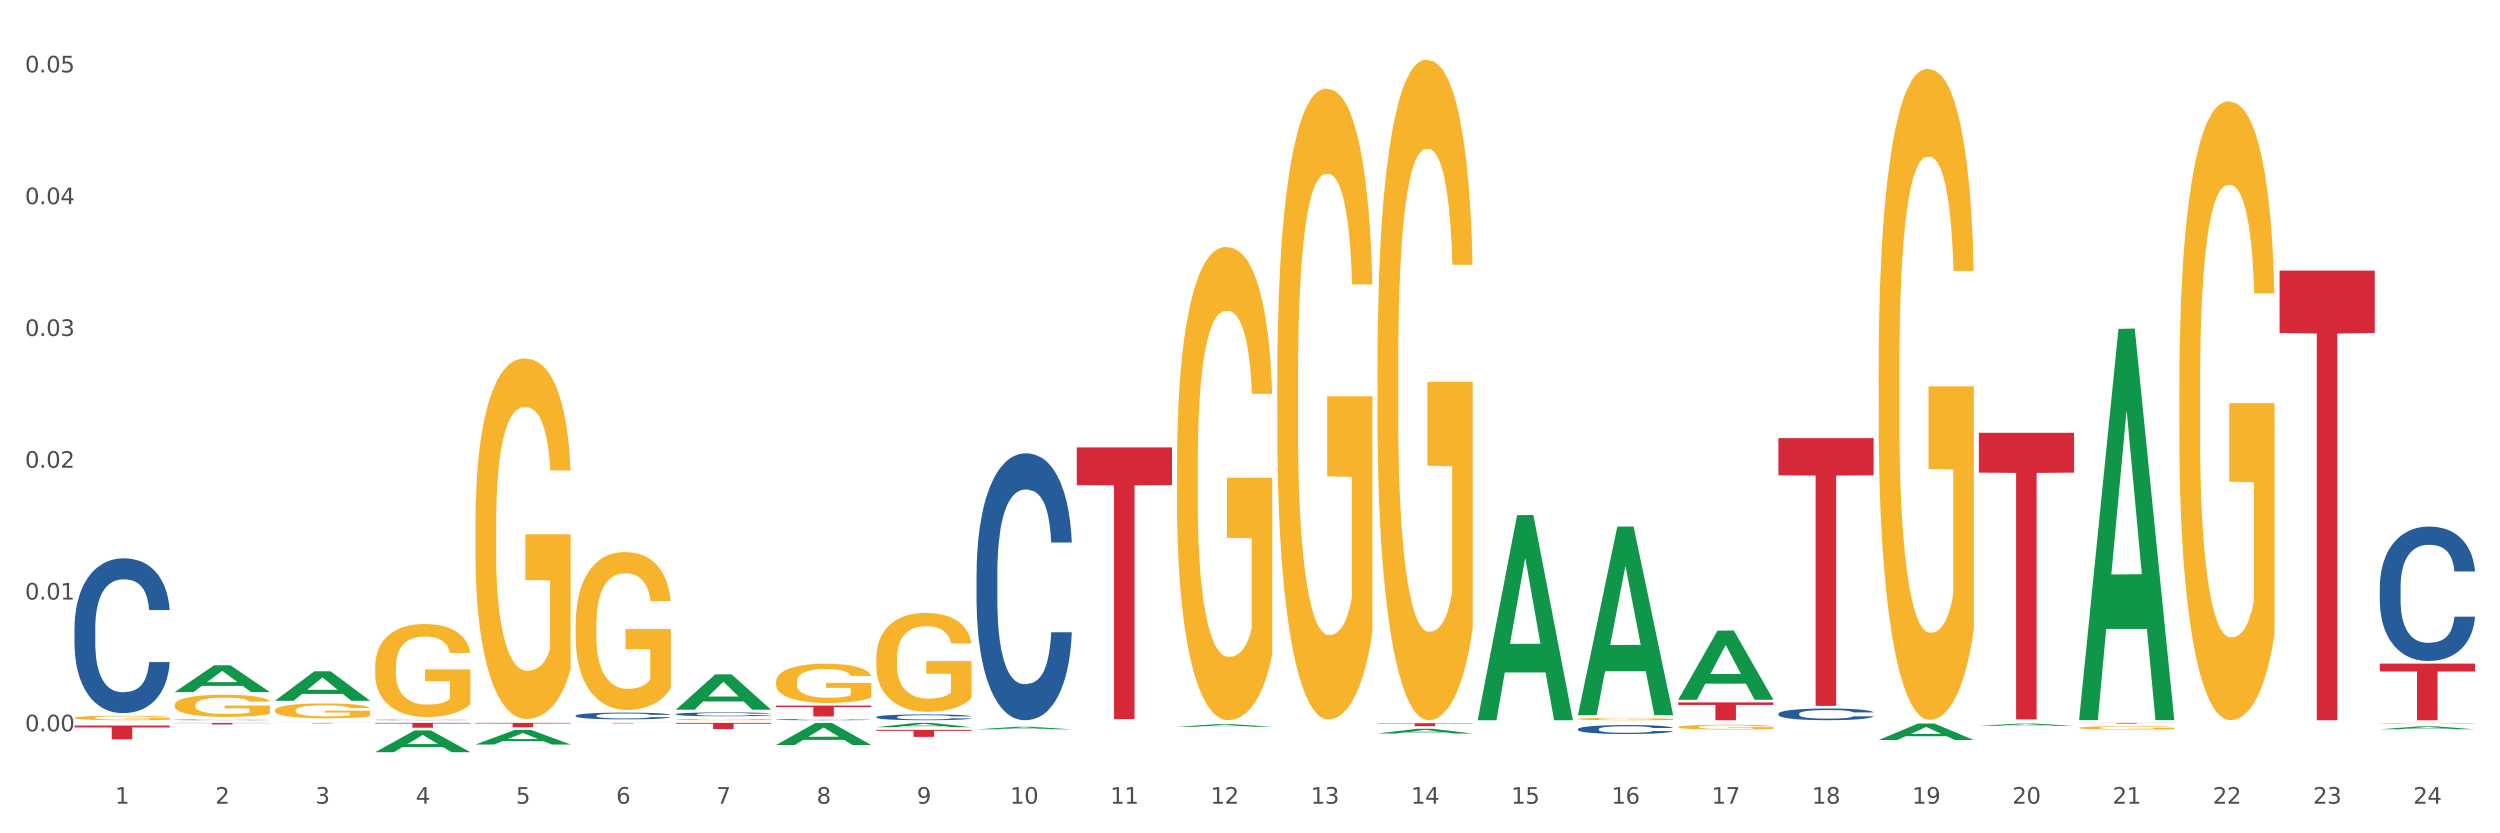 <?xml version="1.0" encoding="utf-8" standalone="no"?>
<!DOCTYPE svg PUBLIC "-//W3C//DTD SVG 1.1//EN"
  "http://www.w3.org/Graphics/SVG/1.1/DTD/svg11.dtd">
<svg xmlns:xlink="http://www.w3.org/1999/xlink" width="1080pt" height="360pt" viewBox="0 0 1080 360" xmlns="http://www.w3.org/2000/svg" version="1.1">
 <rect x="0" y="0" width="1080" height="360" fill="#333333" stroke="none"/>
 <defs>
  <style type="text/css">*{stroke-linejoin: round; stroke-linecap: butt}</style>
 </defs>
 <g id="figure_1">
  <g id="patch_1">
   <path d="M 0 360 
L 1080 360 
L 1080 0 
L 0 0 
z
" style="fill: #ffffff; stroke: #ffffff; stroke-linejoin: miter"/>
  </g>
  <g id="axes_1">
   <g id="matplotlib.axis_1">
    <g id="xtick_1">
     <g id="text_1">
      <!-- 1 -->
      <g style="fill: #4d4d4d" transform="translate(49.688 347.204) scale(0.096 -0.096)">
       <defs>
        <path id="DejaVuSans-31" d="M 794 531 
L 1825 531 
L 1825 4091 
L 703 3866 
L 703 4441 
L 1819 4666 
L 2450 4666 
L 2450 531 
L 3481 531 
L 3481 0 
L 794 0 
L 794 531 
z
" transform="scale(0.016)"/>
       </defs>
       <use xlink:href="#DejaVuSans-31"/>
      </g>
     </g>
    </g>
    <g id="xtick_2">
     <g id="text_2">
      <!-- 2 -->
      <g style="fill: #4d4d4d" transform="translate(92.988 347.204) scale(0.096 -0.096)">
       <defs>
        <path id="DejaVuSans-32" d="M 1228 531 
L 3431 531 
L 3431 0 
L 469 0 
L 469 531 
Q 828 903 1448 1529 
Q 2069 2156 2228 2338 
Q 2531 2678 2651 2914 
Q 2772 3150 2772 3378 
Q 2772 3750 2511 3984 
Q 2250 4219 1831 4219 
Q 1534 4219 1204 4116 
Q 875 4013 500 3803 
L 500 4441 
Q 881 4594 1212 4672 
Q 1544 4750 1819 4750 
Q 2544 4750 2975 4387 
Q 3406 4025 3406 3419 
Q 3406 3131 3298 2873 
Q 3191 2616 2906 2266 
Q 2828 2175 2409 1742 
Q 1991 1309 1228 531 
z
" transform="scale(0.016)"/>
       </defs>
       <use xlink:href="#DejaVuSans-32"/>
      </g>
     </g>
    </g>
    <g id="xtick_3">
     <g id="text_3">
      <!-- 3 -->
      <g style="fill: #4d4d4d" transform="translate(136.287 347.204) scale(0.096 -0.096)">
       <defs>
        <path id="DejaVuSans-33" d="M 2597 2516 
Q 3050 2419 3304 2112 
Q 3559 1806 3559 1356 
Q 3559 666 3084 287 
Q 2609 -91 1734 -91 
Q 1441 -91 1130 -33 
Q 819 25 488 141 
L 488 750 
Q 750 597 1062 519 
Q 1375 441 1716 441 
Q 2309 441 2620 675 
Q 2931 909 2931 1356 
Q 2931 1769 2642 2001 
Q 2353 2234 1838 2234 
L 1294 2234 
L 1294 2753 
L 1863 2753 
Q 2328 2753 2575 2939 
Q 2822 3125 2822 3475 
Q 2822 3834 2567 4026 
Q 2313 4219 1838 4219 
Q 1578 4219 1281 4162 
Q 984 4106 628 3988 
L 628 4550 
Q 988 4650 1302 4700 
Q 1616 4750 1894 4750 
Q 2613 4750 3031 4423 
Q 3450 4097 3450 3541 
Q 3450 3153 3228 2886 
Q 3006 2619 2597 2516 
z
" transform="scale(0.016)"/>
       </defs>
       <use xlink:href="#DejaVuSans-33"/>
      </g>
     </g>
    </g>
    <g id="xtick_4">
     <g id="text_4">
      <!-- 4 -->
      <g style="fill: #4d4d4d" transform="translate(179.587 347.204) scale(0.096 -0.096)">
       <defs>
        <path id="DejaVuSans-34" d="M 2419 4116 
L 825 1625 
L 2419 1625 
L 2419 4116 
z
M 2253 4666 
L 3047 4666 
L 3047 1625 
L 3713 1625 
L 3713 1100 
L 3047 1100 
L 3047 0 
L 2419 0 
L 2419 1100 
L 313 1100 
L 313 1709 
L 2253 4666 
z
" transform="scale(0.016)"/>
       </defs>
       <use xlink:href="#DejaVuSans-34"/>
      </g>
     </g>
    </g>
    <g id="xtick_5">
     <g id="text_5">
      <!-- 5 -->
      <g style="fill: #4d4d4d" transform="translate(222.887 347.204) scale(0.096 -0.096)">
       <defs>
        <path id="DejaVuSans-35" d="M 691 4666 
L 3169 4666 
L 3169 4134 
L 1269 4134 
L 1269 2991 
Q 1406 3038 1543 3061 
Q 1681 3084 1819 3084 
Q 2600 3084 3056 2656 
Q 3513 2228 3513 1497 
Q 3513 744 3044 326 
Q 2575 -91 1722 -91 
Q 1428 -91 1123 -41 
Q 819 9 494 109 
L 494 744 
Q 775 591 1075 516 
Q 1375 441 1709 441 
Q 2250 441 2565 725 
Q 2881 1009 2881 1497 
Q 2881 1984 2565 2268 
Q 2250 2553 1709 2553 
Q 1456 2553 1204 2497 
Q 953 2441 691 2322 
L 691 4666 
z
" transform="scale(0.016)"/>
       </defs>
       <use xlink:href="#DejaVuSans-35"/>
      </g>
     </g>
    </g>
    <g id="xtick_6">
     <g id="text_6">
      <!-- 6 -->
      <g style="fill: #4d4d4d" transform="translate(266.186 347.204) scale(0.096 -0.096)">
       <defs>
        <path id="DejaVuSans-36" d="M 2113 2584 
Q 1688 2584 1439 2293 
Q 1191 2003 1191 1497 
Q 1191 994 1439 701 
Q 1688 409 2113 409 
Q 2538 409 2786 701 
Q 3034 994 3034 1497 
Q 3034 2003 2786 2293 
Q 2538 2584 2113 2584 
z
M 3366 4563 
L 3366 3988 
Q 3128 4100 2886 4159 
Q 2644 4219 2406 4219 
Q 1781 4219 1451 3797 
Q 1122 3375 1075 2522 
Q 1259 2794 1537 2939 
Q 1816 3084 2150 3084 
Q 2853 3084 3261 2657 
Q 3669 2231 3669 1497 
Q 3669 778 3244 343 
Q 2819 -91 2113 -91 
Q 1303 -91 875 529 
Q 447 1150 447 2328 
Q 447 3434 972 4092 
Q 1497 4750 2381 4750 
Q 2619 4750 2861 4703 
Q 3103 4656 3366 4563 
z
" transform="scale(0.016)"/>
       </defs>
       <use xlink:href="#DejaVuSans-36"/>
      </g>
     </g>
    </g>
    <g id="xtick_7">
     <g id="text_7">
      <!-- 7 -->
      <g style="fill: #4d4d4d" transform="translate(309.486 347.204) scale(0.096 -0.096)">
       <defs>
        <path id="DejaVuSans-37" d="M 525 4666 
L 3525 4666 
L 3525 4397 
L 1831 0 
L 1172 0 
L 2766 4134 
L 525 4134 
L 525 4666 
z
" transform="scale(0.016)"/>
       </defs>
       <use xlink:href="#DejaVuSans-37"/>
      </g>
     </g>
    </g>
    <g id="xtick_8">
     <g id="text_8">
      <!-- 8 -->
      <g style="fill: #4d4d4d" transform="translate(352.785 347.204) scale(0.096 -0.096)">
       <defs>
        <path id="DejaVuSans-38" d="M 2034 2216 
Q 1584 2216 1326 1975 
Q 1069 1734 1069 1313 
Q 1069 891 1326 650 
Q 1584 409 2034 409 
Q 2484 409 2743 651 
Q 3003 894 3003 1313 
Q 3003 1734 2745 1975 
Q 2488 2216 2034 2216 
z
M 1403 2484 
Q 997 2584 770 2862 
Q 544 3141 544 3541 
Q 544 4100 942 4425 
Q 1341 4750 2034 4750 
Q 2731 4750 3128 4425 
Q 3525 4100 3525 3541 
Q 3525 3141 3298 2862 
Q 3072 2584 2669 2484 
Q 3125 2378 3379 2068 
Q 3634 1759 3634 1313 
Q 3634 634 3220 271 
Q 2806 -91 2034 -91 
Q 1263 -91 848 271 
Q 434 634 434 1313 
Q 434 1759 690 2068 
Q 947 2378 1403 2484 
z
M 1172 3481 
Q 1172 3119 1398 2916 
Q 1625 2713 2034 2713 
Q 2441 2713 2670 2916 
Q 2900 3119 2900 3481 
Q 2900 3844 2670 4047 
Q 2441 4250 2034 4250 
Q 1625 4250 1398 4047 
Q 1172 3844 1172 3481 
z
" transform="scale(0.016)"/>
       </defs>
       <use xlink:href="#DejaVuSans-38"/>
      </g>
     </g>
    </g>
    <g id="xtick_9">
     <g id="text_9">
      <!-- 9 -->
      <g style="fill: #4d4d4d" transform="translate(396.085 347.204) scale(0.096 -0.096)">
       <defs>
        <path id="DejaVuSans-39" d="M 703 97 
L 703 672 
Q 941 559 1184 500 
Q 1428 441 1663 441 
Q 2288 441 2617 861 
Q 2947 1281 2994 2138 
Q 2813 1869 2534 1725 
Q 2256 1581 1919 1581 
Q 1219 1581 811 2004 
Q 403 2428 403 3163 
Q 403 3881 828 4315 
Q 1253 4750 1959 4750 
Q 2769 4750 3195 4129 
Q 3622 3509 3622 2328 
Q 3622 1225 3098 567 
Q 2575 -91 1691 -91 
Q 1453 -91 1209 -44 
Q 966 3 703 97 
z
M 1959 2075 
Q 2384 2075 2632 2365 
Q 2881 2656 2881 3163 
Q 2881 3666 2632 3958 
Q 2384 4250 1959 4250 
Q 1534 4250 1286 3958 
Q 1038 3666 1038 3163 
Q 1038 2656 1286 2365 
Q 1534 2075 1959 2075 
z
" transform="scale(0.016)"/>
       </defs>
       <use xlink:href="#DejaVuSans-39"/>
      </g>
     </g>
    </g>
    <g id="xtick_10">
     <g id="text_10">
      <!-- 10 -->
      <g style="fill: #4d4d4d" transform="translate(436.331 347.204) scale(0.096 -0.096)">
       <defs>
        <path id="DejaVuSans-30" d="M 2034 4250 
Q 1547 4250 1301 3770 
Q 1056 3291 1056 2328 
Q 1056 1369 1301 889 
Q 1547 409 2034 409 
Q 2525 409 2770 889 
Q 3016 1369 3016 2328 
Q 3016 3291 2770 3770 
Q 2525 4250 2034 4250 
z
M 2034 4750 
Q 2819 4750 3233 4129 
Q 3647 3509 3647 2328 
Q 3647 1150 3233 529 
Q 2819 -91 2034 -91 
Q 1250 -91 836 529 
Q 422 1150 422 2328 
Q 422 3509 836 4129 
Q 1250 4750 2034 4750 
z
" transform="scale(0.016)"/>
       </defs>
       <use xlink:href="#DejaVuSans-31"/>
       <use xlink:href="#DejaVuSans-30" transform="translate(63.623 0)"/>
      </g>
     </g>
    </g>
    <g id="xtick_11">
     <g id="text_11">
      <!-- 11 -->
      <g style="fill: #4d4d4d" transform="translate(479.63 347.204) scale(0.096 -0.096)">
       <use xlink:href="#DejaVuSans-31"/>
       <use xlink:href="#DejaVuSans-31" transform="translate(63.623 0)"/>
      </g>
     </g>
    </g>
    <g id="xtick_12">
     <g id="text_12">
      <!-- 12 -->
      <g style="fill: #4d4d4d" transform="translate(522.93 347.204) scale(0.096 -0.096)">
       <use xlink:href="#DejaVuSans-31"/>
       <use xlink:href="#DejaVuSans-32" transform="translate(63.623 0)"/>
      </g>
     </g>
    </g>
    <g id="xtick_13">
     <g id="text_13">
      <!-- 13 -->
      <g style="fill: #4d4d4d" transform="translate(566.229 347.204) scale(0.096 -0.096)">
       <use xlink:href="#DejaVuSans-31"/>
       <use xlink:href="#DejaVuSans-33" transform="translate(63.623 0)"/>
      </g>
     </g>
    </g>
    <g id="xtick_14">
     <g id="text_14">
      <!-- 14 -->
      <g style="fill: #4d4d4d" transform="translate(609.529 347.204) scale(0.096 -0.096)">
       <use xlink:href="#DejaVuSans-31"/>
       <use xlink:href="#DejaVuSans-34" transform="translate(63.623 0)"/>
      </g>
     </g>
    </g>
    <g id="xtick_15">
     <g id="text_15">
      <!-- 15 -->
      <g style="fill: #4d4d4d" transform="translate(652.828 347.204) scale(0.096 -0.096)">
       <use xlink:href="#DejaVuSans-31"/>
       <use xlink:href="#DejaVuSans-35" transform="translate(63.623 0)"/>
      </g>
     </g>
    </g>
    <g id="xtick_16">
     <g id="text_16">
      <!-- 16 -->
      <g style="fill: #4d4d4d" transform="translate(696.128 347.204) scale(0.096 -0.096)">
       <use xlink:href="#DejaVuSans-31"/>
       <use xlink:href="#DejaVuSans-36" transform="translate(63.623 0)"/>
      </g>
     </g>
    </g>
    <g id="xtick_17">
     <g id="text_17">
      <!-- 17 -->
      <g style="fill: #4d4d4d" transform="translate(739.428 347.204) scale(0.096 -0.096)">
       <use xlink:href="#DejaVuSans-31"/>
       <use xlink:href="#DejaVuSans-37" transform="translate(63.623 0)"/>
      </g>
     </g>
    </g>
    <g id="xtick_18">
     <g id="text_18">
      <!-- 18 -->
      <g style="fill: #4d4d4d" transform="translate(782.727 347.204) scale(0.096 -0.096)">
       <use xlink:href="#DejaVuSans-31"/>
       <use xlink:href="#DejaVuSans-38" transform="translate(63.623 0)"/>
      </g>
     </g>
    </g>
    <g id="xtick_19">
     <g id="text_19">
      <!-- 19 -->
      <g style="fill: #4d4d4d" transform="translate(826.027 347.204) scale(0.096 -0.096)">
       <use xlink:href="#DejaVuSans-31"/>
       <use xlink:href="#DejaVuSans-39" transform="translate(63.623 0)"/>
      </g>
     </g>
    </g>
    <g id="xtick_20">
     <g id="text_20">
      <!-- 20 -->
      <g style="fill: #4d4d4d" transform="translate(869.326 347.204) scale(0.096 -0.096)">
       <use xlink:href="#DejaVuSans-32"/>
       <use xlink:href="#DejaVuSans-30" transform="translate(63.623 0)"/>
      </g>
     </g>
    </g>
    <g id="xtick_21">
     <g id="text_21">
      <!-- 21 -->
      <g style="fill: #4d4d4d" transform="translate(912.626 347.204) scale(0.096 -0.096)">
       <use xlink:href="#DejaVuSans-32"/>
       <use xlink:href="#DejaVuSans-31" transform="translate(63.623 0)"/>
      </g>
     </g>
    </g>
    <g id="xtick_22">
     <g id="text_22">
      <!-- 22 -->
      <g style="fill: #4d4d4d" transform="translate(955.926 347.204) scale(0.096 -0.096)">
       <use xlink:href="#DejaVuSans-32"/>
       <use xlink:href="#DejaVuSans-32" transform="translate(63.623 0)"/>
      </g>
     </g>
    </g>
    <g id="xtick_23">
     <g id="text_23">
      <!-- 23 -->
      <g style="fill: #4d4d4d" transform="translate(999.225 347.204) scale(0.096 -0.096)">
       <use xlink:href="#DejaVuSans-32"/>
       <use xlink:href="#DejaVuSans-33" transform="translate(63.623 0)"/>
      </g>
     </g>
    </g>
    <g id="xtick_24">
     <g id="text_24">
      <!-- 24 -->
      <g style="fill: #4d4d4d" transform="translate(1042.525 347.204) scale(0.096 -0.096)">
       <use xlink:href="#DejaVuSans-32"/>
       <use xlink:href="#DejaVuSans-34" transform="translate(63.623 0)"/>
      </g>
     </g>
    </g>
    <g id="xtick_25"/>
    <g id="xtick_26"/>
    <g id="xtick_27"/>
    <g id="xtick_28"/>
    <g id="xtick_29"/>
    <g id="xtick_30"/>
    <g id="xtick_31"/>
    <g id="xtick_32"/>
    <g id="xtick_33"/>
    <g id="xtick_34"/>
    <g id="xtick_35"/>
    <g id="xtick_36"/>
    <g id="xtick_37"/>
    <g id="xtick_38"/>
    <g id="xtick_39"/>
    <g id="xtick_40"/>
    <g id="xtick_41"/>
    <g id="xtick_42"/>
    <g id="xtick_43"/>
    <g id="xtick_44"/>
    <g id="xtick_45"/>
    <g id="xtick_46"/>
    <g id="xtick_47"/>
   </g>
   <g id="matplotlib.axis_2">
    <g id="ytick_1">
     <g id="text_25">
      <!-- 0.00 -->
      <g style="fill: #4d4d4d" transform="translate(10.8 315.935) scale(0.096 -0.096)">
       <defs>
        <path id="DejaVuSans-2e" d="M 684 794 
L 1344 794 
L 1344 0 
L 684 0 
L 684 794 
z
" transform="scale(0.016)"/>
       </defs>
       <use xlink:href="#DejaVuSans-30"/>
       <use xlink:href="#DejaVuSans-2e" transform="translate(63.623 0)"/>
       <use xlink:href="#DejaVuSans-30" transform="translate(95.41 0)"/>
       <use xlink:href="#DejaVuSans-30" transform="translate(159.033 0)"/>
      </g>
     </g>
    </g>
    <g id="ytick_2">
     <g id="text_26">
      <!-- 0.01 -->
      <g style="fill: #4d4d4d" transform="translate(10.8 259.005) scale(0.096 -0.096)">
       <use xlink:href="#DejaVuSans-30"/>
       <use xlink:href="#DejaVuSans-2e" transform="translate(63.623 0)"/>
       <use xlink:href="#DejaVuSans-30" transform="translate(95.41 0)"/>
       <use xlink:href="#DejaVuSans-31" transform="translate(159.033 0)"/>
      </g>
     </g>
    </g>
    <g id="ytick_3">
     <g id="text_27">
      <!-- 0.02 -->
      <g style="fill: #4d4d4d" transform="translate(10.8 202.075) scale(0.096 -0.096)">
       <use xlink:href="#DejaVuSans-30"/>
       <use xlink:href="#DejaVuSans-2e" transform="translate(63.623 0)"/>
       <use xlink:href="#DejaVuSans-30" transform="translate(95.41 0)"/>
       <use xlink:href="#DejaVuSans-32" transform="translate(159.033 0)"/>
      </g>
     </g>
    </g>
    <g id="ytick_4">
     <g id="text_28">
      <!-- 0.03 -->
      <g style="fill: #4d4d4d" transform="translate(10.8 145.144) scale(0.096 -0.096)">
       <use xlink:href="#DejaVuSans-30"/>
       <use xlink:href="#DejaVuSans-2e" transform="translate(63.623 0)"/>
       <use xlink:href="#DejaVuSans-30" transform="translate(95.41 0)"/>
       <use xlink:href="#DejaVuSans-33" transform="translate(159.033 0)"/>
      </g>
     </g>
    </g>
    <g id="ytick_5">
     <g id="text_29">
      <!-- 0.04 -->
      <g style="fill: #4d4d4d" transform="translate(10.8 88.214) scale(0.096 -0.096)">
       <use xlink:href="#DejaVuSans-30"/>
       <use xlink:href="#DejaVuSans-2e" transform="translate(63.623 0)"/>
       <use xlink:href="#DejaVuSans-30" transform="translate(95.41 0)"/>
       <use xlink:href="#DejaVuSans-34" transform="translate(159.033 0)"/>
      </g>
     </g>
    </g>
    <g id="ytick_6">
     <g id="text_30">
      <!-- 0.05 -->
      <g style="fill: #4d4d4d" transform="translate(10.8 31.283) scale(0.096 -0.096)">
       <use xlink:href="#DejaVuSans-30"/>
       <use xlink:href="#DejaVuSans-2e" transform="translate(63.623 0)"/>
       <use xlink:href="#DejaVuSans-30" transform="translate(95.41 0)"/>
       <use xlink:href="#DejaVuSans-35" transform="translate(159.033 0)"/>
      </g>
     </g>
    </g>
    <g id="ytick_7"/>
    <g id="ytick_8"/>
    <g id="ytick_9"/>
    <g id="ytick_10"/>
    <g id="ytick_11"/>
   </g>
   <g id="PolyCollection_1">
    <path d="M 32.175 312.293 
L 32.217 312.293 
L 49.18 312.288 
L 56.22 312.288 
L 73.31 312.293 
L 65.167 312.293 
L 61.478 312.292 
L 43.964 312.292 
L 43.837 312.292 
L 40.275 312.293 
L 32.175 312.293 
L 32.175 312.293 
L 46.169 312.291 
L 59.273 312.291 
L 52.785 312.289 
L 52.7 312.289 
L 52.615 312.289 
L 46.127 312.291 
L 46.169 312.291 
L 32.175 312.293 
z
" clip-path="url(#pe5b727cd99)" style="fill: #109648"/>
    <path d="M 162.074 311.007 
L 162.122 311.007 
L 162.122 311 
L 162.268 310.992 
L 162.803 310.976 
L 163.484 310.964 
L 164.651 310.95 
L 165.283 310.945 
L 166.109 310.938 
L 167.811 310.928 
L 169.756 310.919 
L 171.118 310.914 
L 172.139 310.911 
L 174.424 310.905 
L 175.737 310.902 
L 177.098 310.9 
L 178.265 310.899 
L 180.21 310.898 
L 181.766 310.897 
L 183.565 310.897 
L 185.072 310.897 
L 187.066 310.898 
L 189.983 310.9 
L 191.101 310.902 
L 192.609 310.905 
L 194.165 310.908 
L 195.429 310.912 
L 196.887 310.917 
L 198.395 310.924 
L 199.853 310.932 
L 200.874 310.94 
L 201.701 310.948 
L 202.43 310.958 
L 202.965 310.969 
L 203.208 310.979 
L 194.31 310.979 
L 194.067 310.97 
L 193.581 310.961 
L 193.095 310.955 
L 192.56 310.95 
L 191.733 310.945 
L 191.004 310.941 
L 189.789 310.937 
L 188.67 310.934 
L 187.746 310.933 
L 186.628 310.931 
L 184.246 310.93 
L 182.544 310.93 
L 181.474 310.93 
L 180.161 310.932 
L 179.043 310.933 
L 177.73 310.936 
L 176.709 310.939 
L 175.688 310.943 
L 175.105 310.945 
L 174.229 310.95 
L 173.646 310.954 
L 172.868 310.961 
L 172.43 310.966 
L 171.652 310.979 
L 171.312 310.988 
L 171.166 310.995 
L 171.069 311.002 
L 171.069 311.037 
L 171.361 311.053 
L 171.604 311.059 
L 171.993 311.067 
L 172.722 311.077 
L 173.792 311.086 
L 174.91 311.093 
L 175.834 311.098 
L 176.709 311.101 
L 177.584 311.103 
L 178.654 311.105 
L 179.529 311.107 
L 180.842 311.108 
L 182.398 311.109 
L 183.613 311.109 
L 186.093 311.108 
L 187.212 311.107 
L 188.281 311.105 
L 189.448 311.103 
L 190.372 311.1 
L 190.907 311.098 
L 191.782 311.094 
L 192.463 311.089 
L 193.046 311.084 
L 193.435 311.079 
L 193.873 311.073 
L 194.213 311.065 
L 194.31 311.061 
L 203.208 311.061 
L 203.014 311.069 
L 202.674 311.077 
L 201.993 311.088 
L 201.458 311.094 
L 200.631 311.101 
L 199.756 311.107 
L 198.541 311.114 
L 197.422 311.119 
L 196.255 311.124 
L 194.991 311.128 
L 192.706 311.133 
L 191.879 311.135 
L 190.129 311.138 
L 188.767 311.139 
L 186.774 311.141 
L 184.732 311.142 
L 182.592 311.142 
L 180.696 311.141 
L 178.605 311.14 
L 177.293 311.139 
L 175.834 311.137 
L 174.132 311.134 
L 172.528 311.13 
L 171.02 311.125 
L 169.61 311.12 
L 168.297 311.114 
L 166.596 311.105 
L 165.331 311.095 
L 164.408 311.087 
L 163.776 311.079 
L 163.143 311.07 
L 162.803 311.063 
L 162.268 311.048 
L 162.074 311.033 
L 162.074 311.007 
z
" clip-path="url(#pe5b727cd99)" style="fill: #255c99"/>
    <path d="M 75.475 310.973 
L 75.523 310.973 
L 75.523 310.965 
L 75.669 310.954 
L 76.204 310.935 
L 76.885 310.92 
L 78.052 310.903 
L 78.684 310.895 
L 79.51 310.887 
L 81.212 310.874 
L 83.157 310.863 
L 84.518 310.857 
L 85.539 310.853 
L 87.825 310.846 
L 89.137 310.843 
L 90.499 310.84 
L 91.666 310.839 
L 93.611 310.837 
L 95.167 310.836 
L 96.966 310.835 
L 98.473 310.836 
L 100.467 310.837 
L 103.384 310.84 
L 104.502 310.842 
L 106.009 310.846 
L 107.565 310.85 
L 108.83 310.854 
L 110.288 310.861 
L 111.796 310.869 
L 113.254 310.88 
L 114.275 310.89 
L 115.102 310.9 
L 115.831 310.913 
L 116.366 310.926 
L 116.609 310.938 
L 107.711 310.938 
L 107.468 310.928 
L 106.982 310.916 
L 106.496 310.909 
L 105.961 310.903 
L 105.134 310.896 
L 104.405 310.891 
L 103.189 310.886 
L 102.071 310.882 
L 101.147 310.881 
L 100.029 310.879 
L 97.646 310.877 
L 95.945 310.877 
L 94.875 310.878 
L 93.562 310.879 
L 92.444 310.881 
L 91.131 310.884 
L 90.11 310.888 
L 89.089 310.893 
L 88.505 310.896 
L 87.63 310.902 
L 87.047 310.907 
L 86.269 310.916 
L 85.831 310.922 
L 85.053 310.938 
L 84.713 310.95 
L 84.567 310.958 
L 84.47 310.967 
L 84.47 311.011 
L 84.761 311.03 
L 85.005 311.039 
L 85.394 311.048 
L 86.123 311.06 
L 87.193 311.073 
L 88.311 311.081 
L 89.235 311.087 
L 90.11 311.09 
L 90.985 311.094 
L 92.055 311.096 
L 92.93 311.098 
L 94.243 311.1 
L 95.799 311.101 
L 97.014 311.101 
L 99.494 311.099 
L 100.612 311.098 
L 101.682 311.096 
L 102.849 311.093 
L 103.773 311.089 
L 104.308 311.087 
L 105.183 311.081 
L 105.864 311.076 
L 106.447 311.069 
L 106.836 311.064 
L 107.274 311.055 
L 107.614 311.046 
L 107.711 311.041 
L 116.609 311.041 
L 116.415 311.051 
L 116.074 311.061 
L 115.394 311.074 
L 114.859 311.081 
L 114.032 311.091 
L 113.157 311.099 
L 111.941 311.107 
L 110.823 311.114 
L 109.656 311.119 
L 108.392 311.124 
L 106.107 311.131 
L 105.28 311.133 
L 103.53 311.137 
L 102.168 311.139 
L 100.175 311.141 
L 98.133 311.142 
L 95.993 311.142 
L 94.097 311.141 
L 92.006 311.14 
L 90.693 311.138 
L 89.235 311.136 
L 87.533 311.132 
L 85.928 311.127 
L 84.421 311.121 
L 83.011 311.115 
L 81.698 311.108 
L 79.996 311.095 
L 78.732 311.084 
L 77.808 311.073 
L 77.176 311.064 
L 76.544 311.052 
L 76.204 311.044 
L 75.669 311.024 
L 75.475 311.006 
L 75.475 310.973 
z
" clip-path="url(#pe5b727cd99)" style="fill: #255c99"/>
    <path d="M 32.175 271.242 
L 32.224 271.181 
L 32.224 269.471 
L 32.369 267.15 
L 32.904 262.875 
L 33.585 259.638 
L 34.752 255.851 
L 35.384 254.263 
L 36.211 252.492 
L 37.912 249.621 
L 39.857 247.178 
L 41.219 245.835 
L 42.24 244.98 
L 44.525 243.453 
L 45.838 242.781 
L 47.199 242.231 
L 48.366 241.865 
L 50.311 241.437 
L 51.867 241.254 
L 53.666 241.193 
L 55.173 241.254 
L 57.167 241.498 
L 60.084 242.231 
L 61.203 242.659 
L 62.71 243.392 
L 64.266 244.369 
L 65.53 245.346 
L 66.989 246.751 
L 68.496 248.583 
L 69.955 250.904 
L 70.976 253.042 
L 71.802 255.301 
L 72.532 258.05 
L 73.066 261.043 
L 73.31 263.547 
L 64.412 263.547 
L 64.169 261.287 
L 63.682 258.844 
L 63.196 257.195 
L 62.661 255.851 
L 61.835 254.324 
L 61.105 253.347 
L 59.89 252.187 
L 58.771 251.454 
L 57.848 251.026 
L 56.729 250.66 
L 54.347 250.293 
L 52.645 250.293 
L 51.575 250.415 
L 50.263 250.721 
L 49.144 251.148 
L 47.831 251.881 
L 46.81 252.675 
L 45.789 253.714 
L 45.206 254.446 
L 44.331 255.79 
L 43.747 256.889 
L 42.969 258.783 
L 42.532 260.126 
L 41.754 263.608 
L 41.413 266.173 
L 41.267 267.944 
L 41.17 269.898 
L 41.17 279.426 
L 41.462 283.701 
L 41.705 285.534 
L 42.094 287.61 
L 42.823 290.298 
L 43.893 292.924 
L 45.011 294.817 
L 45.935 295.978 
L 46.81 296.833 
L 47.686 297.505 
L 48.755 298.115 
L 49.63 298.482 
L 50.943 298.848 
L 52.499 299.031 
L 53.715 299.031 
L 56.194 298.726 
L 57.313 298.421 
L 58.383 297.993 
L 59.549 297.321 
L 60.473 296.588 
L 61.008 296.039 
L 61.883 294.878 
L 62.564 293.657 
L 63.148 292.252 
L 63.536 291.031 
L 63.974 289.198 
L 64.314 287.122 
L 64.412 286.022 
L 73.31 286.022 
L 73.115 288.221 
L 72.775 290.359 
L 72.094 293.229 
L 71.559 294.878 
L 70.733 296.894 
L 69.857 298.604 
L 68.642 300.497 
L 67.524 301.902 
L 66.357 303.123 
L 65.092 304.223 
L 62.807 305.75 
L 61.981 306.177 
L 60.23 306.91 
L 58.869 307.338 
L 56.875 307.765 
L 54.833 308.009 
L 52.694 308.071 
L 50.797 307.948 
L 48.707 307.582 
L 47.394 307.215 
L 45.935 306.666 
L 44.233 305.811 
L 42.629 304.772 
L 41.122 303.551 
L 39.711 302.146 
L 38.399 300.558 
L 36.697 297.932 
L 35.433 295.367 
L 34.509 292.985 
L 33.877 290.969 
L 33.245 288.404 
L 32.904 286.633 
L 32.369 282.358 
L 32.175 278.388 
L 32.175 271.242 
z
" clip-path="url(#pe5b727cd99)" style="fill: #255c99"/>
    <path d="M 32.175 313.439 
L 73.31 313.439 
L 73.31 314.268 
L 57.129 314.273 
L 57.129 319.403 
L 48.258 319.403 
L 48.258 314.273 
L 32.175 314.268 
L 32.175 313.444 
L 32.175 313.439 
z
" clip-path="url(#pe5b727cd99)" style="fill: #d62839"/>
    <path d="M 75.475 312.288 
L 116.609 312.288 
L 116.609 312.383 
L 100.428 312.383 
L 100.428 312.968 
L 91.558 312.968 
L 91.558 312.383 
L 75.475 312.383 
L 75.475 312.289 
L 75.475 312.288 
z
" clip-path="url(#pe5b727cd99)" style="fill: #d62839"/>
    <path d="M 118.774 312.288 
L 159.909 312.288 
L 159.909 312.313 
L 143.728 312.313 
L 143.728 312.468 
L 134.858 312.468 
L 134.858 312.313 
L 118.774 312.313 
L 118.774 312.288 
L 118.774 312.288 
z
" clip-path="url(#pe5b727cd99)" style="fill: #d62839"/>
    <path d="M 162.074 312.288 
L 203.208 312.288 
L 203.208 312.578 
L 187.027 312.58 
L 187.027 314.378 
L 178.157 314.378 
L 178.157 312.58 
L 162.074 312.578 
L 162.074 312.29 
L 162.074 312.288 
z
" clip-path="url(#pe5b727cd99)" style="fill: #d62839"/>
    <path d="M 205.373 312.288 
L 246.508 312.288 
L 246.508 312.551 
L 230.327 312.553 
L 230.327 314.182 
L 221.457 314.182 
L 221.457 312.553 
L 205.373 312.551 
L 205.373 312.29 
L 205.373 312.288 
z
" clip-path="url(#pe5b727cd99)" style="fill: #d62839"/>
    <path d="M 248.673 312.288 
L 289.808 312.288 
L 289.808 312.318 
L 273.627 312.318 
L 273.627 312.501 
L 264.756 312.501 
L 264.756 312.318 
L 248.673 312.318 
L 248.673 312.288 
L 248.673 312.288 
z
" clip-path="url(#pe5b727cd99)" style="fill: #d62839"/>
    <path d="M 291.972 312.288 
L 333.107 312.288 
L 333.107 312.663 
L 316.926 312.666 
L 316.926 314.988 
L 308.056 314.988 
L 308.056 312.666 
L 291.972 312.663 
L 291.972 312.291 
L 291.972 312.288 
z
" clip-path="url(#pe5b727cd99)" style="fill: #d62839"/>
    <path d="M 335.272 304.833 
L 376.407 304.833 
L 376.407 305.482 
L 360.226 305.486 
L 360.226 309.504 
L 351.356 309.504 
L 351.356 305.486 
L 335.272 305.482 
L 335.272 304.837 
L 335.272 304.833 
z
" clip-path="url(#pe5b727cd99)" style="fill: #d62839"/>
    <path d="M 378.572 315.301 
L 419.706 315.301 
L 419.706 315.723 
L 403.525 315.726 
L 403.525 318.337 
L 394.655 318.337 
L 394.655 315.726 
L 378.572 315.723 
L 378.572 315.304 
L 378.572 315.301 
z
" clip-path="url(#pe5b727cd99)" style="fill: #d62839"/>
    <path d="M 465.171 193.264 
L 506.305 193.264 
L 506.305 209.581 
L 490.125 209.691 
L 490.125 310.676 
L 481.254 310.676 
L 481.254 209.691 
L 465.171 209.581 
L 465.171 193.374 
L 465.171 193.264 
z
" clip-path="url(#pe5b727cd99)" style="fill: #d62839"/>
    <path d="M 595.07 312.42 
L 636.204 312.42 
L 636.204 312.598 
L 620.023 312.599 
L 620.023 313.704 
L 611.153 313.704 
L 611.153 312.599 
L 595.07 312.598 
L 595.07 312.421 
L 595.07 312.42 
z
" clip-path="url(#pe5b727cd99)" style="fill: #d62839"/>
    <path d="M 724.968 303.449 
L 766.103 303.449 
L 766.103 304.518 
L 749.922 304.525 
L 749.922 311.142 
L 741.052 311.142 
L 741.052 304.525 
L 724.968 304.518 
L 724.968 303.456 
L 724.968 303.449 
z
" clip-path="url(#pe5b727cd99)" style="fill: #d62839"/>
    <path d="M 768.268 189.265 
L 809.403 189.265 
L 809.403 205.338 
L 793.222 205.446 
L 793.222 304.925 
L 784.351 304.925 
L 784.351 205.446 
L 768.268 205.338 
L 768.268 189.373 
L 768.268 189.265 
z
" clip-path="url(#pe5b727cd99)" style="fill: #d62839"/>
    <path d="M 854.867 186.971 
L 896.002 186.971 
L 896.002 204.178 
L 879.821 204.294 
L 879.821 310.79 
L 870.951 310.79 
L 870.951 204.294 
L 854.867 204.178 
L 854.867 187.087 
L 854.867 186.971 
z
" clip-path="url(#pe5b727cd99)" style="fill: #d62839"/>
    <path d="M 898.167 312.288 
L 939.301 312.288 
L 939.301 312.33 
L 923.12 312.33 
L 923.12 312.589 
L 914.25 312.589 
L 914.25 312.33 
L 898.167 312.33 
L 898.167 312.288 
L 898.167 312.288 
z
" clip-path="url(#pe5b727cd99)" style="fill: #d62839"/>
    <path d="M 984.766 116.906 
L 1025.9 116.906 
L 1025.9 143.899 
L 1009.72 144.081 
L 1009.72 311.142 
L 1000.849 311.142 
L 1000.849 144.081 
L 984.766 143.899 
L 984.766 117.089 
L 984.766 116.906 
z
" clip-path="url(#pe5b727cd99)" style="fill: #d62839"/>
    <path d="M 248.673 309.155 
L 248.722 309.152 
L 248.722 309.078 
L 248.867 308.976 
L 249.402 308.79 
L 250.083 308.648 
L 251.25 308.483 
L 251.882 308.414 
L 252.709 308.336 
L 254.41 308.211 
L 256.355 308.104 
L 257.717 308.045 
L 258.738 308.008 
L 261.023 307.941 
L 262.336 307.912 
L 263.697 307.888 
L 264.864 307.872 
L 266.809 307.853 
L 268.365 307.845 
L 270.164 307.843 
L 271.671 307.845 
L 273.665 307.856 
L 276.582 307.888 
L 277.701 307.907 
L 279.208 307.939 
L 280.764 307.981 
L 282.028 308.024 
L 283.487 308.085 
L 284.994 308.166 
L 286.453 308.267 
L 287.474 308.36 
L 288.3 308.459 
L 289.03 308.579 
L 289.564 308.71 
L 289.808 308.819 
L 280.91 308.819 
L 280.666 308.72 
L 280.18 308.614 
L 279.694 308.542 
L 279.159 308.483 
L 278.333 308.416 
L 277.603 308.374 
L 276.388 308.323 
L 275.269 308.291 
L 274.346 308.272 
L 273.227 308.256 
L 270.845 308.24 
L 269.143 308.24 
L 268.073 308.246 
L 266.76 308.259 
L 265.642 308.278 
L 264.329 308.31 
L 263.308 308.344 
L 262.287 308.39 
L 261.704 308.422 
L 260.829 308.48 
L 260.245 308.528 
L 259.467 308.611 
L 259.029 308.67 
L 258.252 308.822 
L 257.911 308.934 
L 257.765 309.011 
L 257.668 309.096 
L 257.668 309.512 
L 257.96 309.699 
L 258.203 309.779 
L 258.592 309.87 
L 259.321 309.987 
L 260.391 310.102 
L 261.509 310.184 
L 262.433 310.235 
L 263.308 310.273 
L 264.183 310.302 
L 265.253 310.329 
L 266.128 310.345 
L 267.441 310.361 
L 268.997 310.369 
L 270.213 310.369 
L 272.692 310.355 
L 273.811 310.342 
L 274.88 310.323 
L 276.047 310.294 
L 276.971 310.262 
L 277.506 310.238 
L 278.381 310.187 
L 279.062 310.134 
L 279.645 310.072 
L 280.034 310.019 
L 280.472 309.939 
L 280.812 309.848 
L 280.91 309.8 
L 289.808 309.8 
L 289.613 309.896 
L 289.273 309.99 
L 288.592 310.115 
L 288.057 310.187 
L 287.231 310.275 
L 286.355 310.35 
L 285.14 310.433 
L 284.021 310.494 
L 282.855 310.547 
L 281.59 310.595 
L 279.305 310.662 
L 278.478 310.681 
L 276.728 310.713 
L 275.367 310.731 
L 273.373 310.75 
L 271.331 310.761 
L 269.192 310.763 
L 267.295 310.758 
L 265.205 310.742 
L 263.892 310.726 
L 262.433 310.702 
L 260.731 310.665 
L 259.127 310.619 
L 257.619 310.566 
L 256.209 310.505 
L 254.897 310.435 
L 253.195 310.321 
L 251.931 310.208 
L 251.007 310.104 
L 250.375 310.016 
L 249.743 309.904 
L 249.402 309.827 
L 248.867 309.64 
L 248.673 309.467 
L 248.673 309.155 
z
" clip-path="url(#pe5b727cd99)" style="fill: #255c99"/>
    <path d="M 291.972 308.507 
L 292.021 308.506 
L 292.021 308.463 
L 292.167 308.405 
L 292.702 308.298 
L 293.383 308.217 
L 294.549 308.122 
L 295.182 308.082 
L 296.008 308.038 
L 297.71 307.966 
L 299.655 307.905 
L 301.016 307.871 
L 302.037 307.849 
L 304.323 307.811 
L 305.635 307.794 
L 306.997 307.781 
L 308.164 307.771 
L 310.109 307.761 
L 311.665 307.756 
L 313.464 307.755 
L 314.971 307.756 
L 316.964 307.762 
L 319.882 307.781 
L 321 307.791 
L 322.507 307.81 
L 324.063 307.834 
L 325.328 307.859 
L 326.786 307.894 
L 328.293 307.94 
L 329.752 307.998 
L 330.773 308.051 
L 331.6 308.108 
L 332.329 308.177 
L 332.864 308.252 
L 333.107 308.314 
L 324.209 308.314 
L 323.966 308.258 
L 323.48 308.197 
L 322.994 308.155 
L 322.459 308.122 
L 321.632 308.083 
L 320.903 308.059 
L 319.687 308.03 
L 318.569 308.012 
L 317.645 308.001 
L 316.527 307.992 
L 314.144 307.983 
L 312.443 307.983 
L 311.373 307.986 
L 310.06 307.993 
L 308.942 308.004 
L 307.629 308.022 
L 306.608 308.042 
L 305.587 308.068 
L 305.003 308.087 
L 304.128 308.12 
L 303.545 308.148 
L 302.767 308.195 
L 302.329 308.229 
L 301.551 308.316 
L 301.211 308.38 
L 301.065 308.425 
L 300.968 308.474 
L 300.968 308.712 
L 301.259 308.819 
L 301.502 308.865 
L 301.891 308.917 
L 302.621 308.984 
L 303.691 309.05 
L 304.809 309.098 
L 305.733 309.127 
L 306.608 309.148 
L 307.483 309.165 
L 308.553 309.18 
L 309.428 309.189 
L 310.741 309.199 
L 312.297 309.203 
L 313.512 309.203 
L 315.992 309.196 
L 317.11 309.188 
L 318.18 309.177 
L 319.347 309.16 
L 320.271 309.142 
L 320.806 309.128 
L 321.681 309.099 
L 322.362 309.069 
L 322.945 309.033 
L 323.334 309.003 
L 323.772 308.957 
L 324.112 308.905 
L 324.209 308.877 
L 333.107 308.877 
L 332.913 308.932 
L 332.572 308.986 
L 331.892 309.058 
L 331.357 309.099 
L 330.53 309.15 
L 329.655 309.193 
L 328.439 309.24 
L 327.321 309.275 
L 326.154 309.306 
L 324.89 309.333 
L 322.605 309.372 
L 321.778 309.382 
L 320.028 309.401 
L 318.666 309.411 
L 316.673 309.422 
L 314.631 309.428 
L 312.491 309.43 
L 310.595 309.427 
L 308.504 309.417 
L 307.191 309.408 
L 305.733 309.394 
L 304.031 309.373 
L 302.426 309.347 
L 300.919 309.316 
L 299.509 309.281 
L 298.196 309.241 
L 296.494 309.176 
L 295.23 309.111 
L 294.306 309.052 
L 293.674 309.001 
L 293.042 308.937 
L 292.702 308.893 
L 292.167 308.786 
L 291.972 308.686 
L 291.972 308.507 
z
" clip-path="url(#pe5b727cd99)" style="fill: #255c99"/>
    <path d="M 335.272 310.871 
L 335.321 310.871 
L 335.321 310.858 
L 335.467 310.841 
L 336.001 310.809 
L 336.682 310.786 
L 337.849 310.758 
L 338.481 310.746 
L 339.308 310.733 
L 341.01 310.712 
L 342.954 310.694 
L 344.316 310.684 
L 345.337 310.678 
L 347.622 310.667 
L 348.935 310.662 
L 350.296 310.658 
L 351.463 310.655 
L 353.408 310.652 
L 354.964 310.65 
L 356.763 310.65 
L 358.271 310.65 
L 360.264 310.652 
L 363.181 310.658 
L 364.3 310.661 
L 365.807 310.666 
L 367.363 310.673 
L 368.627 310.681 
L 370.086 310.691 
L 371.593 310.704 
L 373.052 310.721 
L 374.073 310.737 
L 374.899 310.754 
L 375.629 310.774 
L 376.164 310.796 
L 376.407 310.814 
L 367.509 310.814 
L 367.266 310.798 
L 366.779 310.78 
L 366.293 310.768 
L 365.758 310.758 
L 364.932 310.747 
L 364.202 310.739 
L 362.987 310.731 
L 361.869 310.725 
L 360.945 310.722 
L 359.826 310.72 
L 357.444 310.717 
L 355.742 310.717 
L 354.672 310.718 
L 353.36 310.72 
L 352.241 310.723 
L 350.929 310.729 
L 349.907 310.734 
L 348.886 310.742 
L 348.303 310.747 
L 347.428 310.757 
L 346.844 310.765 
L 346.066 310.779 
L 345.629 310.789 
L 344.851 310.815 
L 344.51 310.834 
L 344.364 310.847 
L 344.267 310.861 
L 344.267 310.931 
L 344.559 310.963 
L 344.802 310.976 
L 345.191 310.991 
L 345.92 311.011 
L 346.99 311.031 
L 348.108 311.044 
L 349.032 311.053 
L 349.907 311.059 
L 350.783 311.064 
L 351.852 311.069 
L 352.728 311.071 
L 354.04 311.074 
L 355.596 311.075 
L 356.812 311.075 
L 359.292 311.073 
L 360.41 311.071 
L 361.48 311.068 
L 362.647 311.063 
L 363.57 311.057 
L 364.105 311.053 
L 364.98 311.045 
L 365.661 311.036 
L 366.245 311.026 
L 366.634 311.017 
L 367.071 311.003 
L 367.412 310.988 
L 367.509 310.98 
L 376.407 310.98 
L 376.212 310.996 
L 375.872 311.012 
L 375.191 311.033 
L 374.656 311.045 
L 373.83 311.06 
L 372.954 311.072 
L 371.739 311.086 
L 370.621 311.097 
L 369.454 311.106 
L 368.189 311.114 
L 365.904 311.125 
L 365.078 311.128 
L 363.327 311.133 
L 361.966 311.137 
L 359.972 311.14 
L 357.93 311.141 
L 355.791 311.142 
L 353.894 311.141 
L 351.804 311.138 
L 350.491 311.136 
L 349.032 311.132 
L 347.33 311.125 
L 345.726 311.118 
L 344.219 311.109 
L 342.809 311.098 
L 341.496 311.087 
L 339.794 311.067 
L 338.53 311.048 
L 337.606 311.031 
L 336.974 311.016 
L 336.342 310.997 
L 336.001 310.984 
L 335.467 310.953 
L 335.272 310.924 
L 335.272 310.871 
z
" clip-path="url(#pe5b727cd99)" style="fill: #255c99"/>
    <path d="M 378.572 309.759 
L 378.62 309.757 
L 378.62 309.693 
L 378.766 309.606 
L 379.301 309.445 
L 379.982 309.323 
L 381.149 309.181 
L 381.781 309.122 
L 382.607 309.055 
L 384.309 308.947 
L 386.254 308.856 
L 387.615 308.805 
L 388.637 308.773 
L 390.922 308.716 
L 392.235 308.691 
L 393.596 308.67 
L 394.763 308.656 
L 396.708 308.64 
L 398.264 308.633 
L 400.063 308.631 
L 401.57 308.633 
L 403.564 308.642 
L 406.481 308.67 
L 407.599 308.686 
L 409.107 308.713 
L 410.662 308.75 
L 411.927 308.787 
L 413.385 308.84 
L 414.893 308.908 
L 416.351 308.996 
L 417.372 309.076 
L 418.199 309.161 
L 418.928 309.264 
L 419.463 309.376 
L 419.706 309.47 
L 410.808 309.47 
L 410.565 309.385 
L 410.079 309.294 
L 409.593 309.232 
L 409.058 309.181 
L 408.231 309.124 
L 407.502 309.087 
L 406.286 309.044 
L 405.168 309.016 
L 404.244 309 
L 403.126 308.986 
L 400.744 308.973 
L 399.042 308.973 
L 397.972 308.977 
L 396.659 308.989 
L 395.541 309.005 
L 394.228 309.032 
L 393.207 309.062 
L 392.186 309.101 
L 391.602 309.129 
L 390.727 309.179 
L 390.144 309.22 
L 389.366 309.291 
L 388.928 309.342 
L 388.15 309.473 
L 387.81 309.569 
L 387.664 309.635 
L 387.567 309.709 
L 387.567 310.066 
L 387.859 310.227 
L 388.102 310.296 
L 388.491 310.374 
L 389.22 310.475 
L 390.29 310.573 
L 391.408 310.644 
L 392.332 310.688 
L 393.207 310.72 
L 394.082 310.745 
L 395.152 310.768 
L 396.027 310.782 
L 397.34 310.796 
L 398.896 310.803 
L 400.111 310.803 
L 402.591 310.791 
L 403.709 310.78 
L 404.779 310.764 
L 405.946 310.738 
L 406.87 310.711 
L 407.405 310.69 
L 408.28 310.647 
L 408.961 310.601 
L 409.544 310.548 
L 409.933 310.502 
L 410.371 310.433 
L 410.711 310.355 
L 410.808 310.314 
L 419.706 310.314 
L 419.512 310.397 
L 419.171 310.477 
L 418.491 310.585 
L 417.956 310.647 
L 417.129 310.722 
L 416.254 310.787 
L 415.039 310.858 
L 413.92 310.91 
L 412.753 310.956 
L 411.489 310.997 
L 409.204 311.055 
L 408.377 311.071 
L 406.627 311.098 
L 405.265 311.114 
L 403.272 311.13 
L 401.23 311.14 
L 399.09 311.142 
L 397.194 311.137 
L 395.103 311.124 
L 393.79 311.11 
L 392.332 311.089 
L 390.63 311.057 
L 389.025 311.018 
L 387.518 310.972 
L 386.108 310.92 
L 384.795 310.86 
L 383.094 310.761 
L 381.829 310.665 
L 380.906 310.576 
L 380.273 310.5 
L 379.641 310.404 
L 379.301 310.337 
L 378.766 310.177 
L 378.572 310.027 
L 378.572 309.759 
z
" clip-path="url(#pe5b727cd99)" style="fill: #255c99"/>
    <path d="M 118.774 306.853 
L 118.823 306.847 
L 118.823 306.635 
L 118.92 306.453 
L 119.406 306.013 
L 120.134 305.649 
L 120.668 305.455 
L 121.202 305.296 
L 121.834 305.138 
L 122.611 304.973 
L 124.019 304.732 
L 124.893 304.609 
L 125.962 304.48 
L 127.904 304.292 
L 129.313 304.186 
L 130.77 304.098 
L 133.149 303.992 
L 134.704 303.945 
L 136.355 303.91 
L 138.346 303.886 
L 139.851 303.88 
L 143.154 303.898 
L 145.971 303.951 
L 147.33 303.992 
L 149.079 304.063 
L 150.001 304.11 
L 151.507 304.204 
L 153.061 304.327 
L 154.13 304.433 
L 155.732 304.632 
L 156.946 304.832 
L 158.063 305.079 
L 158.646 305.249 
L 159.083 305.408 
L 159.472 305.59 
L 159.86 305.878 
L 151.118 305.878 
L 150.779 305.672 
L 150.244 305.478 
L 149.467 305.29 
L 148.787 305.173 
L 147.622 305.026 
L 146.553 304.932 
L 145.436 304.861 
L 144.077 304.803 
L 143.008 304.773 
L 141.503 304.75 
L 138.54 304.756 
L 136.549 304.803 
L 135.189 304.861 
L 134.315 304.914 
L 133.538 304.973 
L 132.664 305.055 
L 131.644 305.179 
L 130.915 305.29 
L 130.187 305.431 
L 129.604 305.572 
L 129.07 305.737 
L 128.633 305.913 
L 128.293 306.095 
L 128.002 306.318 
L 127.759 306.688 
L 127.759 307.493 
L 127.856 307.675 
L 128.099 307.916 
L 128.39 308.098 
L 128.876 308.315 
L 129.313 308.462 
L 130.138 308.674 
L 131.061 308.85 
L 131.79 308.962 
L 132.518 309.056 
L 133.781 309.185 
L 135.189 309.291 
L 136.403 309.355 
L 138.054 309.414 
L 139.171 309.437 
L 140.143 309.449 
L 142.522 309.449 
L 144.222 309.432 
L 146.116 309.39 
L 147.573 309.338 
L 148.787 309.273 
L 150.147 309.167 
L 151.021 309.067 
L 151.021 307.84 
L 140.337 307.834 
L 140.337 307.017 
L 159.909 307.017 
L 159.909 309.414 
L 159.083 309.537 
L 158.16 309.649 
L 157.189 309.749 
L 155.732 309.872 
L 153.984 309.99 
L 152.43 310.072 
L 150.779 310.142 
L 148.836 310.207 
L 146.311 310.266 
L 144.756 310.289 
L 142.814 310.307 
L 140.531 310.313 
L 138.54 310.301 
L 136.598 310.272 
L 134.558 310.219 
L 132.567 310.142 
L 131.061 310.066 
L 129.556 309.972 
L 127.953 309.849 
L 126.69 309.731 
L 125.719 309.625 
L 124.651 309.49 
L 123.485 309.314 
L 122.611 309.155 
L 121.834 308.991 
L 121.008 308.779 
L 120.425 308.597 
L 119.843 308.368 
L 119.503 308.198 
L 119.114 307.934 
L 118.823 307.564 
L 118.774 306.853 
z
" clip-path="url(#pe5b727cd99)" style="fill: #f7b32b"/>
    <path d="M 162.074 288.145 
L 162.122 288.108 
L 162.122 286.788 
L 162.219 285.65 
L 162.705 282.899 
L 163.434 280.625 
L 163.968 279.415 
L 164.502 278.424 
L 165.133 277.434 
L 165.91 276.407 
L 167.319 274.903 
L 168.193 274.132 
L 169.261 273.325 
L 171.204 272.151 
L 172.612 271.491 
L 174.069 270.941 
L 176.449 270.281 
L 178.003 269.987 
L 179.654 269.767 
L 181.645 269.62 
L 183.151 269.584 
L 186.453 269.694 
L 189.27 270.024 
L 190.63 270.281 
L 192.378 270.721 
L 193.301 271.014 
L 194.807 271.601 
L 196.361 272.372 
L 197.429 273.032 
L 199.032 274.279 
L 200.246 275.526 
L 201.363 277.067 
L 201.946 278.131 
L 202.383 279.121 
L 202.771 280.258 
L 203.16 282.056 
L 194.418 282.056 
L 194.078 280.772 
L 193.544 279.561 
L 192.767 278.387 
L 192.087 277.654 
L 190.921 276.737 
L 189.853 276.15 
L 188.736 275.71 
L 187.376 275.343 
L 186.308 275.159 
L 184.802 275.013 
L 181.84 275.049 
L 179.849 275.343 
L 178.489 275.71 
L 177.615 276.04 
L 176.838 276.407 
L 175.963 276.92 
L 174.943 277.69 
L 174.215 278.387 
L 173.487 279.268 
L 172.904 280.148 
L 172.37 281.175 
L 171.932 282.276 
L 171.592 283.413 
L 171.301 284.807 
L 171.058 287.118 
L 171.058 292.143 
L 171.155 293.28 
L 171.398 294.784 
L 171.69 295.921 
L 172.175 297.279 
L 172.612 298.196 
L 173.438 299.516 
L 174.361 300.617 
L 175.089 301.314 
L 175.818 301.901 
L 177.08 302.708 
L 178.489 303.368 
L 179.703 303.771 
L 181.354 304.138 
L 182.471 304.285 
L 183.442 304.358 
L 185.822 304.358 
L 187.522 304.248 
L 189.416 303.991 
L 190.873 303.661 
L 192.087 303.258 
L 193.447 302.598 
L 194.321 301.974 
L 194.321 294.307 
L 183.637 294.271 
L 183.637 289.172 
L 203.208 289.172 
L 203.208 304.138 
L 202.383 304.909 
L 201.46 305.605 
L 200.489 306.229 
L 199.032 306.999 
L 197.283 307.733 
L 195.729 308.247 
L 194.078 308.687 
L 192.136 309.09 
L 189.61 309.457 
L 188.056 309.604 
L 186.113 309.714 
L 183.831 309.751 
L 181.84 309.677 
L 179.897 309.494 
L 177.857 309.164 
L 175.866 308.687 
L 174.361 308.21 
L 172.855 307.623 
L 171.253 306.853 
L 169.99 306.119 
L 169.019 305.459 
L 167.95 304.615 
L 166.785 303.515 
L 165.91 302.524 
L 165.133 301.497 
L 164.308 300.177 
L 163.725 299.039 
L 163.142 297.609 
L 162.802 296.545 
L 162.414 294.894 
L 162.122 292.583 
L 162.074 288.145 
z
" clip-path="url(#pe5b727cd99)" style="fill: #f7b32b"/>
    <path d="M 205.373 226.82 
L 205.422 226.678 
L 205.422 221.557 
L 205.519 217.148 
L 206.005 206.48 
L 206.733 197.662 
L 207.267 192.968 
L 207.802 189.127 
L 208.433 185.287 
L 209.21 181.304 
L 210.618 175.473 
L 211.493 172.486 
L 212.561 169.357 
L 214.504 164.805 
L 215.912 162.245 
L 217.369 160.111 
L 219.749 157.551 
L 221.303 156.413 
L 222.954 155.56 
L 224.945 154.991 
L 226.451 154.849 
L 229.753 155.275 
L 232.57 156.555 
L 233.93 157.551 
L 235.678 159.258 
L 236.601 160.396 
L 238.106 162.671 
L 239.66 165.658 
L 240.729 168.219 
L 242.331 173.055 
L 243.545 177.891 
L 244.662 183.865 
L 245.245 187.99 
L 245.682 191.83 
L 246.071 196.239 
L 246.459 203.209 
L 237.718 203.209 
L 237.378 198.231 
L 236.843 193.537 
L 236.066 188.985 
L 235.387 186.14 
L 234.221 182.585 
L 233.153 180.309 
L 232.036 178.602 
L 230.676 177.18 
L 229.607 176.468 
L 228.102 175.899 
L 225.139 176.042 
L 223.148 177.18 
L 221.788 178.602 
L 220.914 179.882 
L 220.137 181.304 
L 219.263 183.296 
L 218.243 186.283 
L 217.515 188.985 
L 216.786 192.399 
L 216.203 195.813 
L 215.669 199.795 
L 215.232 204.062 
L 214.892 208.472 
L 214.601 213.877 
L 214.358 222.837 
L 214.358 242.324 
L 214.455 246.733 
L 214.698 252.565 
L 214.989 256.974 
L 215.475 262.237 
L 215.912 265.793 
L 216.738 270.913 
L 217.66 275.18 
L 218.389 277.883 
L 219.117 280.159 
L 220.38 283.288 
L 221.788 285.848 
L 223.002 287.413 
L 224.654 288.835 
L 225.771 289.404 
L 226.742 289.688 
L 229.122 289.688 
L 230.821 289.262 
L 232.715 288.266 
L 234.172 286.986 
L 235.387 285.421 
L 236.746 282.861 
L 237.621 280.443 
L 237.621 250.716 
L 226.936 250.573 
L 226.936 230.803 
L 246.508 230.803 
L 246.508 288.835 
L 245.682 291.822 
L 244.76 294.524 
L 243.788 296.942 
L 242.331 299.929 
L 240.583 302.774 
L 239.029 304.765 
L 237.378 306.472 
L 235.435 308.037 
L 232.91 309.459 
L 231.356 310.028 
L 229.413 310.455 
L 227.13 310.597 
L 225.139 310.313 
L 223.197 309.602 
L 221.157 308.321 
L 219.166 306.472 
L 217.66 304.623 
L 216.155 302.347 
L 214.552 299.361 
L 213.289 296.516 
L 212.318 293.956 
L 211.25 290.684 
L 210.084 286.417 
L 209.21 282.577 
L 208.433 278.594 
L 207.607 273.474 
L 207.025 269.064 
L 206.442 263.517 
L 206.102 259.392 
L 205.713 252.992 
L 205.422 244.031 
L 205.373 226.82 
z
" clip-path="url(#pe5b727cd99)" style="fill: #f7b32b"/>
    <path d="M 248.673 270.011 
L 248.721 269.949 
L 248.721 267.707 
L 248.819 265.776 
L 249.304 261.105 
L 250.033 257.243 
L 250.567 255.188 
L 251.101 253.506 
L 251.733 251.824 
L 252.51 250.08 
L 253.918 247.527 
L 254.792 246.219 
L 255.861 244.849 
L 257.803 242.855 
L 259.212 241.734 
L 260.668 240.8 
L 263.048 239.679 
L 264.602 239.181 
L 266.253 238.807 
L 268.245 238.558 
L 269.75 238.496 
L 273.053 238.682 
L 275.869 239.243 
L 277.229 239.679 
L 278.978 240.426 
L 279.9 240.925 
L 281.406 241.921 
L 282.96 243.229 
L 284.028 244.35 
L 285.631 246.468 
L 286.845 248.586 
L 287.962 251.202 
L 288.545 253.008 
L 288.982 254.689 
L 289.37 256.62 
L 289.759 259.672 
L 281.017 259.672 
L 280.677 257.492 
L 280.143 255.437 
L 279.366 253.444 
L 278.686 252.198 
L 277.521 250.641 
L 276.452 249.644 
L 275.335 248.897 
L 273.975 248.274 
L 272.907 247.963 
L 271.401 247.714 
L 268.439 247.776 
L 266.448 248.274 
L 265.088 248.897 
L 264.214 249.458 
L 263.437 250.08 
L 262.563 250.952 
L 261.543 252.26 
L 260.814 253.444 
L 260.086 254.939 
L 259.503 256.433 
L 258.969 258.177 
L 258.532 260.046 
L 258.192 261.977 
L 257.9 264.343 
L 257.657 268.267 
L 257.657 276.8 
L 257.755 278.731 
L 257.997 281.285 
L 258.289 283.216 
L 258.774 285.52 
L 259.212 287.077 
L 260.037 289.319 
L 260.96 291.188 
L 261.688 292.371 
L 262.417 293.368 
L 263.68 294.738 
L 265.088 295.859 
L 266.302 296.544 
L 267.953 297.167 
L 269.07 297.416 
L 270.042 297.541 
L 272.421 297.541 
L 274.121 297.354 
L 276.015 296.918 
L 277.472 296.358 
L 278.686 295.672 
L 280.046 294.551 
L 280.92 293.492 
L 280.92 280.475 
L 270.236 280.413 
L 270.236 271.755 
L 289.808 271.755 
L 289.808 297.167 
L 288.982 298.475 
L 288.059 299.659 
L 287.088 300.717 
L 285.631 302.025 
L 283.883 303.271 
L 282.328 304.143 
L 280.677 304.89 
L 278.735 305.576 
L 276.209 306.198 
L 274.655 306.448 
L 272.713 306.634 
L 270.43 306.697 
L 268.439 306.572 
L 266.496 306.261 
L 264.457 305.7 
L 262.465 304.89 
L 260.96 304.081 
L 259.454 303.084 
L 257.852 301.776 
L 256.589 300.531 
L 255.618 299.409 
L 254.549 297.977 
L 253.384 296.108 
L 252.51 294.427 
L 251.733 292.683 
L 250.907 290.441 
L 250.324 288.51 
L 249.741 286.081 
L 249.401 284.274 
L 249.013 281.472 
L 248.721 277.548 
L 248.673 270.011 
z
" clip-path="url(#pe5b727cd99)" style="fill: #f7b32b"/>
    <path d="M 291.972 310.837 
L 292.021 310.837 
L 292.021 310.818 
L 292.118 310.802 
L 292.604 310.763 
L 293.332 310.731 
L 293.867 310.714 
L 294.401 310.7 
L 295.032 310.686 
L 295.809 310.672 
L 297.218 310.651 
L 298.092 310.64 
L 299.16 310.628 
L 301.103 310.612 
L 302.511 310.603 
L 303.968 310.595 
L 306.348 310.586 
L 307.902 310.581 
L 309.553 310.578 
L 311.544 310.576 
L 313.05 310.576 
L 316.352 310.577 
L 319.169 310.582 
L 320.529 310.586 
L 322.277 310.592 
L 323.2 310.596 
L 324.705 310.604 
L 326.259 310.615 
L 327.328 310.624 
L 328.931 310.642 
L 330.145 310.66 
L 331.262 310.681 
L 331.844 310.696 
L 332.281 310.71 
L 332.67 310.726 
L 333.059 310.752 
L 324.317 310.752 
L 323.977 310.733 
L 323.443 310.716 
L 322.666 310.7 
L 321.986 310.69 
L 320.82 310.677 
L 319.752 310.668 
L 318.635 310.662 
L 317.275 310.657 
L 316.206 310.654 
L 314.701 310.652 
L 311.738 310.653 
L 309.747 310.657 
L 308.387 310.662 
L 307.513 310.667 
L 306.736 310.672 
L 305.862 310.679 
L 304.842 310.69 
L 304.114 310.7 
L 303.385 310.712 
L 302.803 310.725 
L 302.268 310.739 
L 301.831 310.755 
L 301.491 310.771 
L 301.2 310.79 
L 300.957 310.823 
L 300.957 310.894 
L 301.054 310.91 
L 301.297 310.931 
L 301.588 310.947 
L 302.074 310.966 
L 302.511 310.979 
L 303.337 310.998 
L 304.259 311.013 
L 304.988 311.023 
L 305.716 311.031 
L 306.979 311.043 
L 308.387 311.052 
L 309.602 311.058 
L 311.253 311.063 
L 312.37 311.065 
L 313.341 311.066 
L 315.721 311.066 
L 317.421 311.064 
L 319.315 311.061 
L 320.772 311.056 
L 321.986 311.05 
L 323.346 311.041 
L 324.22 311.032 
L 324.22 310.924 
L 313.535 310.924 
L 313.535 310.852 
L 333.107 310.852 
L 333.107 311.063 
L 332.281 311.074 
L 331.359 311.084 
L 330.387 311.092 
L 328.931 311.103 
L 327.182 311.114 
L 325.628 311.121 
L 323.977 311.127 
L 322.034 311.133 
L 319.509 311.138 
L 317.955 311.14 
L 316.012 311.141 
L 313.73 311.142 
L 311.738 311.141 
L 309.796 311.138 
L 307.756 311.134 
L 305.765 311.127 
L 304.259 311.12 
L 302.754 311.112 
L 301.151 311.101 
L 299.889 311.091 
L 298.917 311.081 
L 297.849 311.07 
L 296.683 311.054 
L 295.809 311.04 
L 295.032 311.026 
L 294.206 311.007 
L 293.624 310.991 
L 293.041 310.971 
L 292.701 310.956 
L 292.312 310.933 
L 292.021 310.9 
L 291.972 310.837 
z
" clip-path="url(#pe5b727cd99)" style="fill: #f7b32b"/>
    <path d="M 335.272 294.577 
L 335.321 294.561 
L 335.321 294.005 
L 335.418 293.525 
L 335.903 292.365 
L 336.632 291.406 
L 337.166 290.896 
L 337.7 290.478 
L 338.332 290.061 
L 339.109 289.628 
L 340.517 288.994 
L 341.391 288.669 
L 342.46 288.329 
L 344.402 287.834 
L 345.811 287.555 
L 347.268 287.323 
L 349.647 287.045 
L 351.201 286.921 
L 352.853 286.828 
L 354.844 286.767 
L 356.349 286.751 
L 359.652 286.797 
L 362.469 286.937 
L 363.828 287.045 
L 365.577 287.231 
L 366.499 287.354 
L 368.005 287.602 
L 369.559 287.927 
L 370.627 288.205 
L 372.23 288.731 
L 373.444 289.257 
L 374.561 289.906 
L 375.144 290.355 
L 375.581 290.772 
L 375.97 291.252 
L 376.358 292.01 
L 367.616 292.01 
L 367.276 291.468 
L 366.742 290.958 
L 365.965 290.463 
L 365.285 290.154 
L 364.12 289.767 
L 363.051 289.52 
L 361.934 289.334 
L 360.574 289.179 
L 359.506 289.102 
L 358.001 289.04 
L 355.038 289.056 
L 353.047 289.179 
L 351.687 289.334 
L 350.813 289.473 
L 350.036 289.628 
L 349.162 289.844 
L 348.142 290.169 
L 347.413 290.463 
L 346.685 290.834 
L 346.102 291.205 
L 345.568 291.638 
L 345.131 292.102 
L 344.791 292.582 
L 344.499 293.169 
L 344.257 294.144 
L 344.257 296.263 
L 344.354 296.742 
L 344.597 297.376 
L 344.888 297.856 
L 345.374 298.428 
L 345.811 298.815 
L 346.636 299.371 
L 347.559 299.835 
L 348.288 300.129 
L 349.016 300.377 
L 350.279 300.717 
L 351.687 300.995 
L 352.901 301.165 
L 354.552 301.32 
L 355.669 301.382 
L 356.641 301.413 
L 359.02 301.413 
L 360.72 301.366 
L 362.614 301.258 
L 364.071 301.119 
L 365.285 300.949 
L 366.645 300.671 
L 367.519 300.408 
L 367.519 297.175 
L 356.835 297.16 
L 356.835 295.01 
L 376.407 295.01 
L 376.407 301.32 
L 375.581 301.645 
L 374.658 301.939 
L 373.687 302.202 
L 372.23 302.526 
L 370.482 302.836 
L 368.928 303.052 
L 367.276 303.238 
L 365.334 303.408 
L 362.808 303.563 
L 361.254 303.625 
L 359.312 303.671 
L 357.029 303.686 
L 355.038 303.655 
L 353.095 303.578 
L 351.056 303.439 
L 349.065 303.238 
L 347.559 303.037 
L 346.054 302.789 
L 344.451 302.465 
L 343.188 302.155 
L 342.217 301.877 
L 341.148 301.521 
L 339.983 301.057 
L 339.109 300.64 
L 338.332 300.207 
L 337.506 299.65 
L 336.923 299.17 
L 336.341 298.567 
L 336.001 298.119 
L 335.612 297.423 
L 335.321 296.448 
L 335.272 294.577 
z
" clip-path="url(#pe5b727cd99)" style="fill: #f7b32b"/>
    <path d="M 378.572 284.519 
L 378.62 284.48 
L 378.62 283.076 
L 378.717 281.868 
L 379.203 278.943 
L 379.931 276.526 
L 380.466 275.239 
L 381 274.187 
L 381.631 273.134 
L 382.408 272.042 
L 383.817 270.443 
L 384.691 269.625 
L 385.759 268.767 
L 387.702 267.519 
L 389.11 266.817 
L 390.567 266.232 
L 392.947 265.531 
L 394.501 265.219 
L 396.152 264.985 
L 398.143 264.829 
L 399.649 264.79 
L 402.951 264.907 
L 405.768 265.258 
L 407.128 265.531 
L 408.876 265.998 
L 409.799 266.31 
L 411.305 266.934 
L 412.859 267.753 
L 413.927 268.455 
L 415.53 269.781 
L 416.744 271.106 
L 417.861 272.744 
L 418.444 273.875 
L 418.881 274.927 
L 419.269 276.136 
L 419.658 278.047 
L 410.916 278.047 
L 410.576 276.682 
L 410.042 275.395 
L 409.265 274.148 
L 408.585 273.368 
L 407.419 272.393 
L 406.351 271.769 
L 405.234 271.301 
L 403.874 270.911 
L 402.806 270.716 
L 401.3 270.56 
L 398.338 270.599 
L 396.346 270.911 
L 394.987 271.301 
L 394.112 271.652 
L 393.335 272.042 
L 392.461 272.588 
L 391.441 273.407 
L 390.713 274.148 
L 389.984 275.083 
L 389.402 276.019 
L 388.867 277.111 
L 388.43 278.281 
L 388.09 279.489 
L 387.799 280.971 
L 387.556 283.427 
L 387.556 288.769 
L 387.653 289.978 
L 387.896 291.577 
L 388.188 292.785 
L 388.673 294.228 
L 389.11 295.203 
L 389.936 296.606 
L 390.859 297.776 
L 391.587 298.517 
L 392.316 299.141 
L 393.578 299.999 
L 394.987 300.7 
L 396.201 301.129 
L 397.852 301.519 
L 398.969 301.675 
L 399.94 301.753 
L 402.32 301.753 
L 404.02 301.636 
L 405.914 301.363 
L 407.371 301.012 
L 408.585 300.583 
L 409.945 299.882 
L 410.819 299.219 
L 410.819 291.07 
L 400.135 291.031 
L 400.135 285.611 
L 419.706 285.611 
L 419.706 301.519 
L 418.881 302.338 
L 417.958 303.079 
L 416.987 303.742 
L 415.53 304.561 
L 413.781 305.34 
L 412.227 305.886 
L 410.576 306.354 
L 408.633 306.783 
L 406.108 307.173 
L 404.554 307.329 
L 402.611 307.446 
L 400.329 307.485 
L 398.338 307.407 
L 396.395 307.212 
L 394.355 306.861 
L 392.364 306.354 
L 390.859 305.847 
L 389.353 305.223 
L 387.75 304.405 
L 386.488 303.625 
L 385.516 302.923 
L 384.448 302.026 
L 383.282 300.856 
L 382.408 299.804 
L 381.631 298.712 
L 380.806 297.308 
L 380.223 296.099 
L 379.64 294.579 
L 379.3 293.448 
L 378.912 291.693 
L 378.62 289.237 
L 378.572 284.519 
z
" clip-path="url(#pe5b727cd99)" style="fill: #f7b32b"/>
    <path d="M 508.47 201.153 
L 508.519 200.966 
L 508.519 194.244 
L 508.616 188.455 
L 509.102 174.449 
L 509.83 162.872 
L 510.364 156.709 
L 510.899 151.667 
L 511.53 146.625 
L 512.307 141.397 
L 513.715 133.74 
L 514.59 129.819 
L 515.658 125.711 
L 517.601 119.735 
L 519.009 116.374 
L 520.466 113.573 
L 522.846 110.211 
L 524.4 108.717 
L 526.051 107.597 
L 528.042 106.85 
L 529.548 106.663 
L 532.85 107.223 
L 535.667 108.904 
L 537.027 110.211 
L 538.775 112.452 
L 539.698 113.946 
L 541.203 116.934 
L 542.757 120.855 
L 543.826 124.217 
L 545.428 130.566 
L 546.643 136.915 
L 547.76 144.758 
L 548.342 150.173 
L 548.779 155.215 
L 549.168 161.004 
L 549.556 170.154 
L 540.815 170.154 
L 540.475 163.618 
L 539.941 157.456 
L 539.164 151.48 
L 538.484 147.746 
L 537.318 143.077 
L 536.25 140.089 
L 535.133 137.849 
L 533.773 135.981 
L 532.704 135.047 
L 531.199 134.301 
L 528.236 134.487 
L 526.245 135.981 
L 524.885 137.849 
L 524.011 139.529 
L 523.234 141.397 
L 522.36 144.011 
L 521.34 147.932 
L 520.612 151.48 
L 519.883 155.962 
L 519.3 160.444 
L 518.766 165.673 
L 518.329 171.275 
L 517.989 177.064 
L 517.698 184.16 
L 517.455 195.924 
L 517.455 221.507 
L 517.552 227.296 
L 517.795 234.953 
L 518.086 240.742 
L 518.572 247.651 
L 519.009 252.319 
L 519.835 259.042 
L 520.757 264.644 
L 521.486 268.192 
L 522.214 271.18 
L 523.477 275.288 
L 524.885 278.649 
L 526.1 280.704 
L 527.751 282.571 
L 528.868 283.318 
L 529.839 283.691 
L 532.219 283.691 
L 533.918 283.131 
L 535.813 281.824 
L 537.269 280.143 
L 538.484 278.089 
L 539.843 274.728 
L 540.718 271.553 
L 540.718 232.525 
L 530.033 232.338 
L 530.033 206.382 
L 549.605 206.382 
L 549.605 282.571 
L 548.779 286.492 
L 547.857 290.04 
L 546.885 293.215 
L 545.428 297.137 
L 543.68 300.871 
L 542.126 303.486 
L 540.475 305.727 
L 538.532 307.781 
L 536.007 309.648 
L 534.453 310.395 
L 532.51 310.955 
L 530.228 311.142 
L 528.236 310.768 
L 526.294 309.835 
L 524.254 308.154 
L 522.263 305.727 
L 520.757 303.299 
L 519.252 300.311 
L 517.649 296.39 
L 516.387 292.655 
L 515.415 289.294 
L 514.347 284.999 
L 513.181 279.396 
L 512.307 274.354 
L 511.53 269.126 
L 510.704 262.403 
L 510.122 256.614 
L 509.539 249.331 
L 509.199 243.916 
L 508.81 235.513 
L 508.519 223.748 
L 508.47 201.153 
z
" clip-path="url(#pe5b727cd99)" style="fill: #f7b32b"/>
    <path d="M 551.77 164.212 
L 551.819 163.963 
L 551.819 155.001 
L 551.916 147.284 
L 552.401 128.615 
L 553.13 113.181 
L 553.664 104.966 
L 554.198 98.245 
L 554.83 91.524 
L 555.607 84.554 
L 557.015 74.348 
L 557.889 69.121 
L 558.958 63.644 
L 560.9 55.679 
L 562.309 51.198 
L 563.766 47.464 
L 566.145 42.983 
L 567.699 40.992 
L 569.351 39.498 
L 571.342 38.502 
L 572.847 38.254 
L 576.15 39 
L 578.966 41.241 
L 580.326 42.983 
L 582.075 45.97 
L 582.997 47.962 
L 584.503 51.945 
L 586.057 57.172 
L 587.125 61.653 
L 588.728 70.116 
L 589.942 78.58 
L 591.059 89.035 
L 591.642 96.254 
L 592.079 102.975 
L 592.468 110.692 
L 592.856 122.889 
L 584.114 122.889 
L 583.774 114.177 
L 583.24 105.962 
L 582.463 97.996 
L 581.783 93.018 
L 580.618 86.795 
L 579.549 82.812 
L 578.432 79.825 
L 577.072 77.335 
L 576.004 76.091 
L 574.498 75.095 
L 571.536 75.344 
L 569.545 77.335 
L 568.185 79.825 
L 567.311 82.065 
L 566.534 84.554 
L 565.66 88.039 
L 564.64 93.267 
L 563.911 97.996 
L 563.183 103.971 
L 562.6 109.945 
L 562.066 116.915 
L 561.629 124.383 
L 561.289 132.1 
L 560.997 141.559 
L 560.755 157.242 
L 560.755 191.345 
L 560.852 199.062 
L 561.094 209.268 
L 561.386 216.985 
L 561.872 226.195 
L 562.309 232.418 
L 563.134 241.38 
L 564.057 248.847 
L 564.785 253.577 
L 565.514 257.56 
L 566.777 263.036 
L 568.185 267.517 
L 569.399 270.255 
L 571.05 272.745 
L 572.167 273.74 
L 573.139 274.238 
L 575.518 274.238 
L 577.218 273.491 
L 579.112 271.749 
L 580.569 269.509 
L 581.783 266.77 
L 583.143 262.29 
L 584.017 258.058 
L 584.017 206.032 
L 573.333 205.783 
L 573.333 171.182 
L 592.905 171.182 
L 592.905 272.745 
L 592.079 277.972 
L 591.156 282.702 
L 590.185 286.934 
L 588.728 292.161 
L 586.98 297.14 
L 585.426 300.625 
L 583.774 303.612 
L 581.832 306.35 
L 579.306 308.839 
L 577.752 309.835 
L 575.81 310.582 
L 573.527 310.831 
L 571.536 310.333 
L 569.593 309.088 
L 567.554 306.848 
L 565.562 303.612 
L 564.057 300.376 
L 562.551 296.393 
L 560.949 291.165 
L 559.686 286.187 
L 558.715 281.706 
L 557.646 275.981 
L 556.481 268.513 
L 555.607 261.792 
L 554.83 254.822 
L 554.004 245.86 
L 553.421 238.143 
L 552.838 228.435 
L 552.498 221.216 
L 552.11 210.014 
L 551.819 194.332 
L 551.77 164.212 
z
" clip-path="url(#pe5b727cd99)" style="fill: #f7b32b"/>
    <path d="M 1028.065 286.688 
L 1069.2 286.688 
L 1069.2 290.086 
L 1053.019 290.109 
L 1053.019 311.142 
L 1044.149 311.142 
L 1044.149 290.109 
L 1028.065 290.086 
L 1028.065 286.711 
L 1028.065 286.688 
z
" clip-path="url(#pe5b727cd99)" style="fill: #d62839"/>
    <path d="M 595.07 157.635 
L 595.118 157.374 
L 595.118 147.992 
L 595.215 139.912 
L 595.701 120.366 
L 596.429 104.207 
L 596.964 95.607 
L 597.498 88.57 
L 598.129 81.533 
L 598.906 74.235 
L 600.315 63.55 
L 601.189 58.077 
L 602.257 52.343 
L 604.2 44.003 
L 605.608 39.312 
L 607.065 35.403 
L 609.445 30.711 
L 610.999 28.626 
L 612.65 27.063 
L 614.641 26.02 
L 616.147 25.759 
L 619.449 26.541 
L 622.266 28.887 
L 623.626 30.711 
L 625.374 33.839 
L 626.297 35.924 
L 627.802 40.094 
L 629.357 45.567 
L 630.425 50.258 
L 632.028 59.119 
L 633.242 67.98 
L 634.359 78.927 
L 634.941 86.485 
L 635.379 93.522 
L 635.767 101.601 
L 636.156 114.371 
L 627.414 114.371 
L 627.074 105.25 
L 626.54 96.649 
L 625.763 88.309 
L 625.083 83.097 
L 623.917 76.581 
L 622.849 72.411 
L 621.732 69.284 
L 620.372 66.677 
L 619.304 65.374 
L 617.798 64.332 
L 614.836 64.592 
L 612.844 66.677 
L 611.485 69.284 
L 610.61 71.629 
L 609.833 74.235 
L 608.959 77.884 
L 607.939 83.357 
L 607.211 88.309 
L 606.482 94.564 
L 605.9 100.819 
L 605.365 108.116 
L 604.928 115.935 
L 604.588 124.014 
L 604.297 133.918 
L 604.054 150.337 
L 604.054 186.043 
L 604.151 194.122 
L 604.394 204.808 
L 604.685 212.887 
L 605.171 222.53 
L 605.608 229.046 
L 606.434 238.428 
L 607.357 246.247 
L 608.085 251.199 
L 608.813 255.369 
L 610.076 261.102 
L 611.485 265.794 
L 612.699 268.66 
L 614.35 271.267 
L 615.467 272.309 
L 616.438 272.83 
L 618.818 272.83 
L 620.518 272.048 
L 622.412 270.224 
L 623.869 267.878 
L 625.083 265.012 
L 626.443 260.32 
L 627.317 255.89 
L 627.317 201.42 
L 616.632 201.159 
L 616.632 164.932 
L 636.204 164.932 
L 636.204 271.267 
L 635.379 276.74 
L 634.456 281.692 
L 633.485 286.122 
L 632.028 291.595 
L 630.279 296.808 
L 628.725 300.456 
L 627.074 303.584 
L 625.131 306.451 
L 622.606 309.057 
L 621.052 310.099 
L 619.109 310.881 
L 616.827 311.142 
L 614.836 310.621 
L 612.893 309.318 
L 610.853 306.972 
L 608.862 303.584 
L 607.357 300.196 
L 605.851 296.026 
L 604.248 290.553 
L 602.986 285.34 
L 602.014 280.649 
L 600.946 274.655 
L 599.78 266.836 
L 598.906 259.799 
L 598.129 252.502 
L 597.304 243.119 
L 596.721 235.04 
L 596.138 224.876 
L 595.798 217.318 
L 595.41 205.59 
L 595.118 189.17 
L 595.07 157.635 
z
" clip-path="url(#pe5b727cd99)" style="fill: #f7b32b"/>
    <path d="M 724.968 314.06 
L 725.017 314.058 
L 725.017 313.989 
L 725.114 313.93 
L 725.6 313.786 
L 726.328 313.668 
L 726.862 313.605 
L 727.397 313.553 
L 728.028 313.501 
L 728.805 313.448 
L 730.213 313.369 
L 731.088 313.329 
L 732.156 313.287 
L 734.099 313.226 
L 735.507 313.191 
L 736.964 313.163 
L 739.344 313.128 
L 740.898 313.113 
L 742.549 313.101 
L 744.54 313.094 
L 746.046 313.092 
L 749.348 313.098 
L 752.165 313.115 
L 753.525 313.128 
L 755.273 313.151 
L 756.196 313.166 
L 757.701 313.197 
L 759.255 313.237 
L 760.324 313.272 
L 761.926 313.337 
L 763.14 313.402 
L 764.257 313.482 
L 764.84 313.538 
L 765.277 313.589 
L 765.666 313.649 
L 766.054 313.742 
L 757.313 313.742 
L 756.973 313.675 
L 756.438 313.612 
L 755.661 313.551 
L 754.982 313.513 
L 753.816 313.465 
L 752.748 313.434 
L 751.631 313.411 
L 750.271 313.392 
L 749.202 313.383 
L 747.697 313.375 
L 744.734 313.377 
L 742.743 313.392 
L 741.383 313.411 
L 740.509 313.429 
L 739.732 313.448 
L 738.858 313.475 
L 737.838 313.515 
L 737.11 313.551 
L 736.381 313.597 
L 735.798 313.643 
L 735.264 313.697 
L 734.827 313.754 
L 734.487 313.813 
L 734.196 313.886 
L 733.953 314.007 
L 733.953 314.269 
L 734.05 314.328 
L 734.293 314.406 
L 734.584 314.466 
L 735.07 314.537 
L 735.507 314.584 
L 736.333 314.653 
L 737.255 314.711 
L 737.984 314.747 
L 738.712 314.778 
L 739.975 314.82 
L 741.383 314.854 
L 742.597 314.875 
L 744.249 314.894 
L 745.366 314.902 
L 746.337 314.906 
L 748.717 314.906 
L 750.416 314.9 
L 752.31 314.887 
L 753.767 314.87 
L 754.982 314.849 
L 756.341 314.814 
L 757.216 314.782 
L 757.216 314.382 
L 746.531 314.38 
L 746.531 314.114 
L 766.103 314.114 
L 766.103 314.894 
L 765.277 314.935 
L 764.355 314.971 
L 763.383 315.004 
L 761.926 315.044 
L 760.178 315.082 
L 758.624 315.109 
L 756.973 315.132 
L 755.03 315.153 
L 752.505 315.172 
L 750.951 315.18 
L 749.008 315.185 
L 746.725 315.187 
L 744.734 315.183 
L 742.792 315.174 
L 740.752 315.157 
L 738.761 315.132 
L 737.255 315.107 
L 735.75 315.076 
L 734.147 315.036 
L 732.884 314.998 
L 731.913 314.963 
L 730.845 314.919 
L 729.679 314.862 
L 728.805 314.81 
L 728.028 314.757 
L 727.202 314.688 
L 726.62 314.628 
L 726.037 314.554 
L 725.697 314.498 
L 725.308 314.412 
L 725.017 314.292 
L 724.968 314.06 
z
" clip-path="url(#pe5b727cd99)" style="fill: #f7b32b"/>
    <path d="M 811.567 159.7 
L 811.616 159.443 
L 811.616 150.193 
L 811.713 142.229 
L 812.199 122.959 
L 812.927 107.03 
L 813.462 98.551 
L 813.996 91.614 
L 814.627 84.677 
L 815.404 77.483 
L 816.813 66.949 
L 817.687 61.554 
L 818.755 55.901 
L 820.698 47.68 
L 822.106 43.055 
L 823.563 39.201 
L 825.943 34.576 
L 827.497 32.521 
L 829.148 30.979 
L 831.139 29.952 
L 832.645 29.695 
L 835.947 30.466 
L 838.764 32.778 
L 840.124 34.576 
L 841.872 37.659 
L 842.795 39.715 
L 844.3 43.826 
L 845.854 49.221 
L 846.923 53.846 
L 848.525 62.581 
L 849.74 71.317 
L 850.857 82.108 
L 851.439 89.559 
L 851.876 96.496 
L 852.265 104.46 
L 852.654 117.05 
L 843.912 117.05 
L 843.572 108.057 
L 843.038 99.579 
L 842.261 91.357 
L 841.581 86.219 
L 840.415 79.795 
L 839.347 75.685 
L 838.23 72.601 
L 836.87 70.032 
L 835.801 68.748 
L 834.296 67.72 
L 831.333 67.977 
L 829.342 70.032 
L 827.982 72.601 
L 827.108 74.914 
L 826.331 77.483 
L 825.457 81.08 
L 824.437 86.475 
L 823.709 91.357 
L 822.98 97.523 
L 822.397 103.69 
L 821.863 110.883 
L 821.426 118.591 
L 821.086 126.556 
L 820.795 136.319 
L 820.552 152.506 
L 820.552 187.704 
L 820.649 195.669 
L 820.892 206.203 
L 821.183 214.168 
L 821.669 223.674 
L 822.106 230.097 
L 822.932 239.347 
L 823.854 247.054 
L 824.583 251.936 
L 825.311 256.047 
L 826.574 261.699 
L 827.982 266.324 
L 829.197 269.15 
L 830.848 271.719 
L 831.965 272.747 
L 832.936 273.261 
L 835.316 273.261 
L 837.016 272.49 
L 838.91 270.692 
L 840.367 268.379 
L 841.581 265.553 
L 842.941 260.929 
L 843.815 256.561 
L 843.815 202.863 
L 833.13 202.606 
L 833.13 166.893 
L 852.702 166.893 
L 852.702 271.719 
L 851.876 277.115 
L 850.954 281.996 
L 849.982 286.364 
L 848.525 291.76 
L 846.777 296.898 
L 845.223 300.495 
L 843.572 303.578 
L 841.629 306.404 
L 839.104 308.974 
L 837.55 310.001 
L 835.607 310.772 
L 833.325 311.029 
L 831.333 310.515 
L 829.391 309.231 
L 827.351 306.918 
L 825.36 303.578 
L 823.854 300.238 
L 822.349 296.127 
L 820.746 290.732 
L 819.484 285.593 
L 818.512 280.969 
L 817.444 275.059 
L 816.278 267.352 
L 815.404 260.415 
L 814.627 253.221 
L 813.801 243.971 
L 813.219 236.007 
L 812.636 225.987 
L 812.296 218.536 
L 811.907 206.974 
L 811.616 190.788 
L 811.567 159.7 
z
" clip-path="url(#pe5b727cd99)" style="fill: #f7b32b"/>
    <path d="M 898.167 314.415 
L 898.215 314.414 
L 898.215 314.365 
L 898.312 314.324 
L 898.798 314.223 
L 899.526 314.14 
L 900.061 314.095 
L 900.595 314.059 
L 901.226 314.023 
L 902.003 313.985 
L 903.412 313.93 
L 904.286 313.902 
L 905.354 313.872 
L 907.297 313.829 
L 908.705 313.805 
L 910.162 313.785 
L 912.542 313.761 
L 914.096 313.75 
L 915.747 313.742 
L 917.738 313.736 
L 919.244 313.735 
L 922.546 313.739 
L 925.363 313.751 
L 926.723 313.761 
L 928.471 313.777 
L 929.394 313.788 
L 930.899 313.809 
L 932.454 313.837 
L 933.522 313.861 
L 935.125 313.907 
L 936.339 313.953 
L 937.456 314.009 
L 938.039 314.048 
L 938.476 314.084 
L 938.864 314.126 
L 939.253 314.192 
L 930.511 314.192 
L 930.171 314.145 
L 929.637 314.101 
L 928.86 314.058 
L 928.18 314.031 
L 927.014 313.997 
L 925.946 313.976 
L 924.829 313.959 
L 923.469 313.946 
L 922.401 313.939 
L 920.895 313.934 
L 917.933 313.935 
L 915.941 313.946 
L 914.582 313.959 
L 913.707 313.972 
L 912.93 313.985 
L 912.056 314.004 
L 911.036 314.032 
L 910.308 314.058 
L 909.579 314.09 
L 908.997 314.122 
L 908.462 314.16 
L 908.025 314.2 
L 907.685 314.242 
L 907.394 314.293 
L 907.151 314.377 
L 907.151 314.561 
L 907.248 314.603 
L 907.491 314.658 
L 907.783 314.7 
L 908.268 314.749 
L 908.705 314.783 
L 909.531 314.831 
L 910.454 314.872 
L 911.182 314.897 
L 911.911 314.919 
L 913.173 314.948 
L 914.582 314.972 
L 915.796 314.987 
L 917.447 315.001 
L 918.564 315.006 
L 919.535 315.009 
L 921.915 315.009 
L 923.615 315.005 
L 925.509 314.995 
L 926.966 314.983 
L 928.18 314.968 
L 929.54 314.944 
L 930.414 314.921 
L 930.414 314.641 
L 919.73 314.639 
L 919.73 314.453 
L 939.301 314.453 
L 939.301 315.001 
L 938.476 315.029 
L 937.553 315.054 
L 936.582 315.077 
L 935.125 315.105 
L 933.376 315.132 
L 931.822 315.151 
L 930.171 315.167 
L 928.228 315.182 
L 925.703 315.195 
L 924.149 315.201 
L 922.206 315.205 
L 919.924 315.206 
L 917.933 315.204 
L 915.99 315.197 
L 913.95 315.185 
L 911.959 315.167 
L 910.454 315.15 
L 908.948 315.128 
L 907.345 315.1 
L 906.083 315.073 
L 905.111 315.049 
L 904.043 315.018 
L 902.877 314.978 
L 902.003 314.942 
L 901.226 314.904 
L 900.401 314.856 
L 899.818 314.814 
L 899.235 314.762 
L 898.895 314.723 
L 898.507 314.662 
L 898.215 314.577 
L 898.167 314.415 
z
" clip-path="url(#pe5b727cd99)" style="fill: #f7b32b"/>
    <path d="M 941.466 167.319 
L 941.515 167.075 
L 941.515 158.285 
L 941.612 150.715 
L 942.098 132.401 
L 942.826 117.262 
L 943.36 109.204 
L 943.894 102.611 
L 944.526 96.018 
L 945.303 89.181 
L 946.711 79.17 
L 947.585 74.042 
L 948.654 68.67 
L 950.596 60.856 
L 952.005 56.461 
L 953.462 52.798 
L 955.841 48.403 
L 957.396 46.45 
L 959.047 44.985 
L 961.038 44.008 
L 962.543 43.764 
L 965.846 44.496 
L 968.663 46.694 
L 970.022 48.403 
L 971.771 51.333 
L 972.694 53.287 
L 974.199 57.194 
L 975.753 62.322 
L 976.822 66.717 
L 978.424 75.019 
L 979.638 83.321 
L 980.755 93.577 
L 981.338 100.658 
L 981.775 107.251 
L 982.164 114.82 
L 982.552 126.785 
L 973.811 126.785 
L 973.471 118.239 
L 972.936 110.181 
L 972.159 102.367 
L 971.479 97.484 
L 970.314 91.379 
L 969.245 87.472 
L 968.128 84.542 
L 966.769 82.1 
L 965.7 80.879 
L 964.195 79.903 
L 961.232 80.147 
L 959.241 82.1 
L 957.881 84.542 
L 957.007 86.74 
L 956.23 89.181 
L 955.356 92.6 
L 954.336 97.728 
L 953.607 102.367 
L 952.879 108.228 
L 952.296 114.088 
L 951.762 120.925 
L 951.325 128.25 
L 950.985 135.82 
L 950.694 145.099 
L 950.451 160.482 
L 950.451 193.935 
L 950.548 201.505 
L 950.791 211.516 
L 951.082 219.086 
L 951.568 228.12 
L 952.005 234.225 
L 952.83 243.015 
L 953.753 250.341 
L 954.482 254.98 
L 955.21 258.887 
L 956.473 264.259 
L 957.881 268.654 
L 959.095 271.34 
L 960.747 273.782 
L 961.864 274.759 
L 962.835 275.247 
L 965.215 275.247 
L 966.914 274.515 
L 968.808 272.806 
L 970.265 270.608 
L 971.479 267.922 
L 972.839 263.527 
L 973.713 259.376 
L 973.713 208.342 
L 963.029 208.098 
L 963.029 174.156 
L 982.601 174.156 
L 982.601 273.782 
L 981.775 278.91 
L 980.852 283.549 
L 979.881 287.701 
L 978.424 292.828 
L 976.676 297.712 
L 975.122 301.131 
L 973.471 304.061 
L 971.528 306.747 
L 969.003 309.188 
L 967.449 310.165 
L 965.506 310.898 
L 963.223 311.142 
L 961.232 310.654 
L 959.29 309.433 
L 957.25 307.235 
L 955.259 304.061 
L 953.753 300.886 
L 952.248 296.979 
L 950.645 291.852 
L 949.382 286.968 
L 948.411 282.573 
L 947.343 276.957 
L 946.177 269.631 
L 945.303 263.038 
L 944.526 256.201 
L 943.7 247.411 
L 943.117 239.841 
L 942.535 230.318 
L 942.195 223.237 
L 941.806 212.249 
L 941.515 196.865 
L 941.466 167.319 
z
" clip-path="url(#pe5b727cd99)" style="fill: #f7b32b"/>
    <path d="M 1028.065 312.446 
L 1028.114 312.445 
L 1028.114 312.434 
L 1028.211 312.424 
L 1028.697 312.401 
L 1029.425 312.382 
L 1029.959 312.372 
L 1030.494 312.363 
L 1031.125 312.355 
L 1031.902 312.346 
L 1033.31 312.333 
L 1034.185 312.327 
L 1035.253 312.32 
L 1037.196 312.31 
L 1038.604 312.304 
L 1040.061 312.3 
L 1042.441 312.294 
L 1043.995 312.291 
L 1045.646 312.29 
L 1047.637 312.288 
L 1049.143 312.288 
L 1052.445 312.289 
L 1055.262 312.292 
L 1056.622 312.294 
L 1058.37 312.298 
L 1059.293 312.3 
L 1060.798 312.305 
L 1062.352 312.312 
L 1063.421 312.317 
L 1065.023 312.328 
L 1066.238 312.339 
L 1067.355 312.352 
L 1067.937 312.361 
L 1068.374 312.369 
L 1068.763 312.379 
L 1069.151 312.394 
L 1060.41 312.394 
L 1060.07 312.383 
L 1059.536 312.373 
L 1058.759 312.363 
L 1058.079 312.357 
L 1056.913 312.349 
L 1055.845 312.344 
L 1054.728 312.34 
L 1053.368 312.337 
L 1052.299 312.335 
L 1050.794 312.334 
L 1047.831 312.334 
L 1045.84 312.337 
L 1044.48 312.34 
L 1043.606 312.343 
L 1042.829 312.346 
L 1041.955 312.35 
L 1040.935 312.357 
L 1040.207 312.363 
L 1039.478 312.37 
L 1038.895 312.378 
L 1038.361 312.386 
L 1037.924 312.396 
L 1037.584 312.405 
L 1037.293 312.417 
L 1037.05 312.437 
L 1037.05 312.48 
L 1037.147 312.489 
L 1037.39 312.502 
L 1037.681 312.512 
L 1038.167 312.523 
L 1038.604 312.531 
L 1039.43 312.542 
L 1040.352 312.552 
L 1041.081 312.557 
L 1041.809 312.562 
L 1043.072 312.569 
L 1044.48 312.575 
L 1045.695 312.578 
L 1047.346 312.581 
L 1048.463 312.583 
L 1049.434 312.583 
L 1051.814 312.583 
L 1053.513 312.582 
L 1055.408 312.58 
L 1056.864 312.577 
L 1058.079 312.574 
L 1059.438 312.568 
L 1060.313 312.563 
L 1060.313 312.498 
L 1049.628 312.498 
L 1049.628 312.454 
L 1069.2 312.454 
L 1069.2 312.581 
L 1068.374 312.588 
L 1067.452 312.594 
L 1066.48 312.599 
L 1065.023 312.606 
L 1063.275 312.612 
L 1061.721 312.616 
L 1060.07 312.62 
L 1058.127 312.624 
L 1055.602 312.627 
L 1054.048 312.628 
L 1052.105 312.629 
L 1049.823 312.629 
L 1047.831 312.629 
L 1045.889 312.627 
L 1043.849 312.624 
L 1041.858 312.62 
L 1040.352 312.616 
L 1038.847 312.611 
L 1037.244 312.605 
L 1035.982 312.598 
L 1035.01 312.593 
L 1033.942 312.586 
L 1032.776 312.576 
L 1031.902 312.568 
L 1031.125 312.559 
L 1030.299 312.548 
L 1029.717 312.538 
L 1029.134 312.526 
L 1028.794 312.517 
L 1028.405 312.503 
L 1028.114 312.483 
L 1028.065 312.446 
z
" clip-path="url(#pe5b727cd99)" style="fill: #f7b32b"/>
    <path d="M 1028.065 253.561 
L 1028.114 253.508 
L 1028.114 252.023 
L 1028.26 250.008 
L 1028.795 246.296 
L 1029.475 243.485 
L 1030.642 240.197 
L 1031.274 238.818 
L 1032.101 237.28 
L 1033.803 234.787 
L 1035.748 232.666 
L 1037.109 231.499 
L 1038.13 230.756 
L 1040.416 229.43 
L 1041.728 228.847 
L 1043.09 228.37 
L 1044.257 228.051 
L 1046.202 227.68 
L 1047.757 227.521 
L 1049.557 227.468 
L 1051.064 227.521 
L 1053.057 227.733 
L 1055.975 228.37 
L 1057.093 228.741 
L 1058.6 229.377 
L 1060.156 230.226 
L 1061.42 231.074 
L 1062.879 232.294 
L 1064.386 233.885 
L 1065.845 235.901 
L 1066.866 237.757 
L 1067.693 239.719 
L 1068.422 242.106 
L 1068.957 244.705 
L 1069.2 246.879 
L 1060.302 246.879 
L 1060.059 244.917 
L 1059.573 242.795 
L 1059.087 241.363 
L 1058.552 240.197 
L 1057.725 238.871 
L 1056.996 238.022 
L 1055.78 237.014 
L 1054.662 236.378 
L 1053.738 236.007 
L 1052.62 235.689 
L 1050.237 235.37 
L 1048.535 235.37 
L 1047.466 235.476 
L 1046.153 235.742 
L 1045.035 236.113 
L 1043.722 236.749 
L 1042.701 237.439 
L 1041.68 238.34 
L 1041.096 238.977 
L 1040.221 240.143 
L 1039.638 241.098 
L 1038.86 242.742 
L 1038.422 243.909 
L 1037.644 246.932 
L 1037.304 249.159 
L 1037.158 250.697 
L 1037.061 252.395 
L 1037.061 260.668 
L 1037.352 264.381 
L 1037.595 265.972 
L 1037.984 267.775 
L 1038.714 270.108 
L 1039.783 272.389 
L 1040.902 274.033 
L 1041.826 275.041 
L 1042.701 275.783 
L 1043.576 276.366 
L 1044.646 276.897 
L 1045.521 277.215 
L 1046.834 277.533 
L 1048.39 277.692 
L 1049.605 277.692 
L 1052.085 277.427 
L 1053.203 277.162 
L 1054.273 276.791 
L 1055.44 276.207 
L 1056.364 275.571 
L 1056.899 275.094 
L 1057.774 274.086 
L 1058.454 273.025 
L 1059.038 271.805 
L 1059.427 270.745 
L 1059.864 269.154 
L 1060.205 267.351 
L 1060.302 266.396 
L 1069.2 266.396 
L 1069.006 268.305 
L 1068.665 270.161 
L 1067.984 272.654 
L 1067.45 274.086 
L 1066.623 275.836 
L 1065.748 277.321 
L 1064.532 278.965 
L 1063.414 280.185 
L 1062.247 281.246 
L 1060.983 282.2 
L 1058.698 283.526 
L 1057.871 283.897 
L 1056.121 284.534 
L 1054.759 284.905 
L 1052.766 285.276 
L 1050.723 285.489 
L 1048.584 285.542 
L 1046.688 285.436 
L 1044.597 285.117 
L 1043.284 284.799 
L 1041.826 284.322 
L 1040.124 283.579 
L 1038.519 282.678 
L 1037.012 281.617 
L 1035.602 280.397 
L 1034.289 279.018 
L 1032.587 276.738 
L 1031.323 274.51 
L 1030.399 272.442 
L 1029.767 270.692 
L 1029.135 268.464 
L 1028.795 266.926 
L 1028.26 263.214 
L 1028.065 259.766 
L 1028.065 253.561 
z
" clip-path="url(#pe5b727cd99)" style="fill: #255c99"/>
    <path d="M 768.268 308.341 
L 768.317 308.336 
L 768.317 308.207 
L 768.462 308.032 
L 768.997 307.709 
L 769.678 307.465 
L 770.845 307.179 
L 771.477 307.059 
L 772.304 306.925 
L 774.005 306.708 
L 775.95 306.524 
L 777.312 306.422 
L 778.333 306.358 
L 780.618 306.242 
L 781.931 306.191 
L 783.292 306.15 
L 784.459 306.122 
L 786.404 306.09 
L 787.96 306.076 
L 789.759 306.072 
L 791.266 306.076 
L 793.26 306.095 
L 796.177 306.15 
L 797.296 306.182 
L 798.803 306.238 
L 800.359 306.311 
L 801.623 306.385 
L 803.082 306.491 
L 804.589 306.63 
L 806.048 306.805 
L 807.069 306.966 
L 807.895 307.137 
L 808.625 307.345 
L 809.159 307.571 
L 809.403 307.76 
L 800.505 307.76 
L 800.261 307.589 
L 799.775 307.405 
L 799.289 307.28 
L 798.754 307.179 
L 797.928 307.063 
L 797.198 306.99 
L 795.983 306.902 
L 794.864 306.847 
L 793.941 306.814 
L 792.822 306.787 
L 790.44 306.759 
L 788.738 306.759 
L 787.668 306.768 
L 786.355 306.791 
L 785.237 306.823 
L 783.924 306.879 
L 782.903 306.939 
L 781.882 307.017 
L 781.299 307.073 
L 780.424 307.174 
L 779.84 307.257 
L 779.062 307.4 
L 778.624 307.502 
L 777.847 307.764 
L 777.506 307.958 
L 777.36 308.092 
L 777.263 308.24 
L 777.263 308.959 
L 777.555 309.282 
L 777.798 309.42 
L 778.187 309.577 
L 778.916 309.78 
L 779.986 309.979 
L 781.104 310.122 
L 782.028 310.209 
L 782.903 310.274 
L 783.778 310.325 
L 784.848 310.371 
L 785.723 310.398 
L 787.036 310.426 
L 788.592 310.44 
L 789.808 310.44 
L 792.287 310.417 
L 793.406 310.394 
L 794.475 310.362 
L 795.642 310.311 
L 796.566 310.255 
L 797.101 310.214 
L 797.976 310.126 
L 798.657 310.034 
L 799.24 309.928 
L 799.629 309.836 
L 800.067 309.697 
L 800.407 309.54 
L 800.505 309.457 
L 809.403 309.457 
L 809.208 309.623 
L 808.868 309.785 
L 808.187 310.002 
L 807.652 310.126 
L 806.826 310.278 
L 805.95 310.408 
L 804.735 310.551 
L 803.616 310.657 
L 802.449 310.749 
L 801.185 310.832 
L 798.9 310.947 
L 798.073 310.98 
L 796.323 311.035 
L 794.962 311.067 
L 792.968 311.1 
L 790.926 311.118 
L 788.787 311.123 
L 786.89 311.113 
L 784.8 311.086 
L 783.487 311.058 
L 782.028 311.017 
L 780.326 310.952 
L 778.722 310.874 
L 777.214 310.781 
L 775.804 310.675 
L 774.492 310.555 
L 772.79 310.357 
L 771.526 310.163 
L 770.602 309.983 
L 769.97 309.831 
L 769.338 309.637 
L 768.997 309.504 
L 768.462 309.181 
L 768.268 308.881 
L 768.268 308.341 
z
" clip-path="url(#pe5b727cd99)" style="fill: #255c99"/>
    <path d="M 681.669 314.957 
L 681.717 314.953 
L 681.717 314.854 
L 681.863 314.719 
L 682.398 314.471 
L 683.079 314.283 
L 684.246 314.063 
L 684.878 313.971 
L 685.704 313.868 
L 687.406 313.701 
L 689.351 313.56 
L 690.713 313.482 
L 691.734 313.432 
L 694.019 313.343 
L 695.332 313.304 
L 696.693 313.272 
L 697.86 313.251 
L 699.805 313.226 
L 701.361 313.216 
L 703.16 313.212 
L 704.667 313.216 
L 706.661 313.23 
L 709.578 313.272 
L 710.696 313.297 
L 712.204 313.34 
L 713.76 313.397 
L 715.024 313.453 
L 716.482 313.535 
L 717.99 313.641 
L 719.448 313.776 
L 720.469 313.9 
L 721.296 314.031 
L 722.025 314.191 
L 722.56 314.364 
L 722.803 314.51 
L 713.905 314.51 
L 713.662 314.379 
L 713.176 314.237 
L 712.69 314.141 
L 712.155 314.063 
L 711.328 313.974 
L 710.599 313.918 
L 709.384 313.85 
L 708.265 313.808 
L 707.341 313.783 
L 706.223 313.762 
L 703.841 313.74 
L 702.139 313.74 
L 701.069 313.748 
L 699.756 313.765 
L 698.638 313.79 
L 697.325 313.833 
L 696.304 313.879 
L 695.283 313.939 
L 694.7 313.982 
L 693.824 314.06 
L 693.241 314.123 
L 692.463 314.233 
L 692.025 314.311 
L 691.247 314.513 
L 690.907 314.662 
L 690.761 314.765 
L 690.664 314.879 
L 690.664 315.432 
L 690.956 315.68 
L 691.199 315.786 
L 691.588 315.907 
L 692.317 316.063 
L 693.387 316.215 
L 694.505 316.325 
L 695.429 316.393 
L 696.304 316.442 
L 697.179 316.481 
L 698.249 316.517 
L 699.124 316.538 
L 700.437 316.559 
L 701.993 316.57 
L 703.208 316.57 
L 705.688 316.552 
L 706.807 316.534 
L 707.876 316.51 
L 709.043 316.471 
L 709.967 316.428 
L 710.502 316.396 
L 711.377 316.329 
L 712.058 316.258 
L 712.641 316.176 
L 713.03 316.105 
L 713.468 315.999 
L 713.808 315.878 
L 713.905 315.815 
L 722.803 315.815 
L 722.609 315.942 
L 722.268 316.066 
L 721.588 316.233 
L 721.053 316.329 
L 720.226 316.446 
L 719.351 316.545 
L 718.136 316.655 
L 717.017 316.736 
L 715.85 316.807 
L 714.586 316.871 
L 712.301 316.96 
L 711.474 316.985 
L 709.724 317.027 
L 708.362 317.052 
L 706.369 317.077 
L 704.327 317.091 
L 702.187 317.095 
L 700.291 317.087 
L 698.2 317.066 
L 696.888 317.045 
L 695.429 317.013 
L 693.727 316.963 
L 692.123 316.903 
L 690.615 316.832 
L 689.205 316.751 
L 687.892 316.658 
L 686.191 316.506 
L 684.926 316.357 
L 684.003 316.219 
L 683.371 316.102 
L 682.738 315.953 
L 682.398 315.85 
L 681.863 315.602 
L 681.669 315.371 
L 681.669 314.957 
z
" clip-path="url(#pe5b727cd99)" style="fill: #255c99"/>
    <path d="M 421.871 247.642 
L 421.92 247.537 
L 421.92 244.588 
L 422.066 240.587 
L 422.601 233.215 
L 423.281 227.634 
L 424.448 221.105 
L 425.08 218.367 
L 425.907 215.313 
L 427.609 210.364 
L 429.554 206.152 
L 430.915 203.835 
L 431.936 202.361 
L 434.221 199.728 
L 435.534 198.57 
L 436.896 197.622 
L 438.063 196.99 
L 440.007 196.253 
L 441.563 195.937 
L 443.362 195.832 
L 444.87 195.937 
L 446.863 196.358 
L 449.781 197.622 
L 450.899 198.359 
L 452.406 199.623 
L 453.962 201.308 
L 455.226 202.992 
L 456.685 205.415 
L 458.192 208.574 
L 459.651 212.575 
L 460.672 216.261 
L 461.499 220.157 
L 462.228 224.896 
L 462.763 230.056 
L 463.006 234.374 
L 454.108 234.374 
L 453.865 230.477 
L 453.379 226.265 
L 452.892 223.422 
L 452.358 221.105 
L 451.531 218.473 
L 450.802 216.788 
L 449.586 214.787 
L 448.468 213.523 
L 447.544 212.786 
L 446.426 212.154 
L 444.043 211.522 
L 442.341 211.522 
L 441.272 211.733 
L 439.959 212.259 
L 438.84 212.997 
L 437.528 214.26 
L 436.507 215.629 
L 435.486 217.419 
L 434.902 218.683 
L 434.027 221 
L 433.443 222.895 
L 432.665 226.16 
L 432.228 228.477 
L 431.45 234.479 
L 431.11 238.902 
L 430.964 241.956 
L 430.866 245.326 
L 430.866 261.753 
L 431.158 269.125 
L 431.401 272.284 
L 431.79 275.864 
L 432.52 280.498 
L 433.589 285.026 
L 434.708 288.291 
L 435.631 290.291 
L 436.507 291.766 
L 437.382 292.924 
L 438.452 293.977 
L 439.327 294.609 
L 440.64 295.241 
L 442.195 295.557 
L 443.411 295.557 
L 445.891 295.03 
L 447.009 294.504 
L 448.079 293.766 
L 449.246 292.608 
L 450.17 291.344 
L 450.704 290.397 
L 451.58 288.396 
L 452.26 286.29 
L 452.844 283.868 
L 453.233 281.762 
L 453.67 278.602 
L 454.011 275.022 
L 454.108 273.126 
L 463.006 273.126 
L 462.811 276.917 
L 462.471 280.603 
L 461.79 285.553 
L 461.255 288.396 
L 460.429 291.871 
L 459.554 294.819 
L 458.338 298.084 
L 457.22 300.506 
L 456.053 302.612 
L 454.789 304.508 
L 452.503 307.14 
L 451.677 307.877 
L 449.926 309.141 
L 448.565 309.878 
L 446.571 310.615 
L 444.529 311.037 
L 442.39 311.142 
L 440.494 310.931 
L 438.403 310.299 
L 437.09 309.668 
L 435.631 308.72 
L 433.93 307.246 
L 432.325 305.455 
L 430.818 303.349 
L 429.408 300.927 
L 428.095 298.189 
L 426.393 293.661 
L 425.129 289.238 
L 424.205 285.131 
L 423.573 281.656 
L 422.941 277.233 
L 422.601 274.179 
L 422.066 266.808 
L 421.871 259.963 
L 421.871 247.642 
z
" clip-path="url(#pe5b727cd99)" style="fill: #255c99"/>
    <path d="M 681.669 310.586 
L 681.717 310.585 
L 681.717 310.551 
L 681.814 310.522 
L 682.3 310.451 
L 683.029 310.393 
L 683.563 310.362 
L 684.097 310.336 
L 684.728 310.311 
L 685.505 310.284 
L 686.914 310.246 
L 687.788 310.226 
L 688.856 310.205 
L 690.799 310.175 
L 692.207 310.158 
L 693.664 310.144 
L 696.044 310.127 
L 697.598 310.119 
L 699.249 310.113 
L 701.24 310.11 
L 702.746 310.109 
L 706.048 310.112 
L 708.865 310.12 
L 710.225 310.127 
L 711.973 310.138 
L 712.896 310.146 
L 714.402 310.161 
L 715.956 310.18 
L 717.024 310.197 
L 718.627 310.23 
L 719.841 310.262 
L 720.958 310.301 
L 721.541 310.329 
L 721.978 310.354 
L 722.366 310.383 
L 722.755 310.43 
L 714.013 310.43 
L 713.673 310.397 
L 713.139 310.365 
L 712.362 310.335 
L 711.682 310.316 
L 710.516 310.293 
L 709.448 310.278 
L 708.331 310.266 
L 706.971 310.257 
L 705.903 310.252 
L 704.397 310.248 
L 701.435 310.249 
L 699.444 310.257 
L 698.084 310.266 
L 697.21 310.275 
L 696.433 310.284 
L 695.558 310.297 
L 694.538 310.317 
L 693.81 310.335 
L 693.082 310.358 
L 692.499 310.38 
L 691.965 310.407 
L 691.527 310.435 
L 691.187 310.464 
L 690.896 310.5 
L 690.653 310.56 
L 690.653 310.689 
L 690.75 310.718 
L 690.993 310.757 
L 691.285 310.786 
L 691.77 310.821 
L 692.207 310.845 
L 693.033 310.879 
L 693.956 310.907 
L 694.684 310.925 
L 695.413 310.94 
L 696.675 310.961 
L 698.084 310.978 
L 699.298 310.988 
L 700.949 310.998 
L 702.066 311.001 
L 703.037 311.003 
L 705.417 311.003 
L 707.117 311 
L 709.011 310.994 
L 710.468 310.985 
L 711.682 310.975 
L 713.042 310.958 
L 713.916 310.942 
L 713.916 310.745 
L 703.232 310.744 
L 703.232 310.613 
L 722.803 310.613 
L 722.803 310.998 
L 721.978 311.017 
L 721.055 311.035 
L 720.084 311.051 
L 718.627 311.071 
L 716.878 311.09 
L 715.324 311.103 
L 713.673 311.115 
L 711.731 311.125 
L 709.205 311.134 
L 707.651 311.138 
L 705.708 311.141 
L 703.426 311.142 
L 701.435 311.14 
L 699.492 311.135 
L 697.452 311.127 
L 695.461 311.115 
L 693.956 311.102 
L 692.45 311.087 
L 690.848 311.067 
L 689.585 311.049 
L 688.614 311.032 
L 687.545 311.01 
L 686.38 310.982 
L 685.505 310.956 
L 684.728 310.93 
L 683.903 310.896 
L 683.32 310.866 
L 682.737 310.83 
L 682.397 310.802 
L 682.009 310.76 
L 681.717 310.7 
L 681.669 310.586 
z
" clip-path="url(#pe5b727cd99)" style="fill: #f7b32b"/>
    <path d="M 75.475 304.551 
L 75.523 304.542 
L 75.523 304.228 
L 75.62 303.958 
L 76.106 303.303 
L 76.834 302.763 
L 77.369 302.475 
L 77.903 302.239 
L 78.534 302.004 
L 79.311 301.759 
L 80.72 301.402 
L 81.594 301.218 
L 82.662 301.027 
L 84.605 300.747 
L 86.013 300.59 
L 87.47 300.459 
L 89.85 300.302 
L 91.404 300.233 
L 93.055 300.18 
L 95.046 300.145 
L 96.552 300.137 
L 99.854 300.163 
L 102.671 300.241 
L 104.031 300.302 
L 105.779 300.407 
L 106.702 300.477 
L 108.207 300.617 
L 109.762 300.8 
L 110.83 300.957 
L 112.433 301.253 
L 113.647 301.55 
L 114.764 301.916 
L 115.346 302.169 
L 115.784 302.405 
L 116.172 302.675 
L 116.561 303.103 
L 107.819 303.103 
L 107.479 302.797 
L 106.945 302.51 
L 106.168 302.23 
L 105.488 302.056 
L 104.322 301.838 
L 103.254 301.698 
L 102.137 301.594 
L 100.777 301.506 
L 99.709 301.463 
L 98.203 301.428 
L 95.241 301.437 
L 93.249 301.506 
L 91.89 301.594 
L 91.015 301.672 
L 90.238 301.759 
L 89.364 301.881 
L 88.344 302.065 
L 87.616 302.23 
L 86.887 302.44 
L 86.305 302.649 
L 85.77 302.893 
L 85.333 303.155 
L 84.993 303.426 
L 84.702 303.757 
L 84.459 304.307 
L 84.459 305.502 
L 84.556 305.772 
L 84.799 306.13 
L 85.09 306.4 
L 85.576 306.723 
L 86.013 306.941 
L 86.839 307.255 
L 87.762 307.517 
L 88.49 307.683 
L 89.218 307.822 
L 90.481 308.014 
L 91.89 308.171 
L 93.104 308.267 
L 94.755 308.355 
L 95.872 308.389 
L 96.843 308.407 
L 99.223 308.407 
L 100.923 308.381 
L 102.817 308.32 
L 104.274 308.241 
L 105.488 308.145 
L 106.848 307.988 
L 107.722 307.84 
L 107.722 306.017 
L 97.037 306.008 
L 97.037 304.795 
L 116.609 304.795 
L 116.609 308.355 
L 115.784 308.538 
L 114.861 308.704 
L 113.89 308.852 
L 112.433 309.035 
L 110.684 309.21 
L 109.13 309.332 
L 107.479 309.436 
L 105.536 309.532 
L 103.011 309.62 
L 101.457 309.654 
L 99.514 309.681 
L 97.232 309.689 
L 95.241 309.672 
L 93.298 309.628 
L 91.258 309.55 
L 89.267 309.436 
L 87.762 309.323 
L 86.256 309.183 
L 84.653 309 
L 83.391 308.826 
L 82.419 308.669 
L 81.351 308.468 
L 80.185 308.206 
L 79.311 307.971 
L 78.534 307.726 
L 77.709 307.412 
L 77.126 307.142 
L 76.543 306.802 
L 76.203 306.549 
L 75.815 306.156 
L 75.523 305.607 
L 75.475 304.551 
z
" clip-path="url(#pe5b727cd99)" style="fill: #f7b32b"/>
    <path d="M 32.175 310.106 
L 32.224 310.105 
L 32.224 310.041 
L 32.321 309.987 
L 32.806 309.855 
L 33.535 309.746 
L 34.069 309.688 
L 34.603 309.64 
L 35.235 309.593 
L 36.012 309.544 
L 37.42 309.472 
L 38.294 309.435 
L 39.363 309.396 
L 41.305 309.34 
L 42.714 309.308 
L 44.171 309.282 
L 46.55 309.25 
L 48.104 309.236 
L 49.756 309.225 
L 51.747 309.218 
L 53.252 309.217 
L 56.555 309.222 
L 59.371 309.238 
L 60.731 309.25 
L 62.48 309.271 
L 63.402 309.285 
L 64.908 309.313 
L 66.462 309.35 
L 67.53 309.382 
L 69.133 309.442 
L 70.347 309.501 
L 71.464 309.575 
L 72.047 309.626 
L 72.484 309.674 
L 72.873 309.728 
L 73.261 309.814 
L 64.519 309.814 
L 64.179 309.753 
L 63.645 309.695 
L 62.868 309.639 
L 62.188 309.603 
L 61.023 309.56 
L 59.954 309.531 
L 58.837 309.51 
L 57.477 309.493 
L 56.409 309.484 
L 54.903 309.477 
L 51.941 309.479 
L 49.95 309.493 
L 48.59 309.51 
L 47.716 309.526 
L 46.939 309.544 
L 46.065 309.568 
L 45.045 309.605 
L 44.316 309.639 
L 43.588 309.681 
L 43.005 309.723 
L 42.471 309.772 
L 42.034 309.825 
L 41.694 309.88 
L 41.402 309.946 
L 41.16 310.057 
L 41.16 310.298 
L 41.257 310.352 
L 41.499 310.425 
L 41.791 310.479 
L 42.277 310.544 
L 42.714 310.588 
L 43.539 310.651 
L 44.462 310.704 
L 45.19 310.738 
L 45.919 310.766 
L 47.182 310.804 
L 48.59 310.836 
L 49.804 310.855 
L 51.455 310.873 
L 52.572 310.88 
L 53.544 310.883 
L 55.923 310.883 
L 57.623 310.878 
L 59.517 310.866 
L 60.974 310.85 
L 62.188 310.831 
L 63.548 310.799 
L 64.422 310.769 
L 64.422 310.402 
L 53.738 310.4 
L 53.738 310.156 
L 73.31 310.156 
L 73.31 310.873 
L 72.484 310.91 
L 71.561 310.943 
L 70.59 310.973 
L 69.133 311.01 
L 67.385 311.045 
L 65.831 311.07 
L 64.179 311.091 
L 62.237 311.11 
L 59.711 311.128 
L 58.157 311.135 
L 56.215 311.14 
L 53.932 311.142 
L 51.941 311.138 
L 49.998 311.13 
L 47.959 311.114 
L 45.967 311.091 
L 44.462 311.068 
L 42.956 311.04 
L 41.354 311.003 
L 40.091 310.968 
L 39.12 310.936 
L 38.051 310.896 
L 36.886 310.843 
L 36.012 310.796 
L 35.235 310.746 
L 34.409 310.683 
L 33.826 310.629 
L 33.243 310.56 
L 32.903 310.509 
L 32.515 310.43 
L 32.224 310.319 
L 32.175 310.106 
z
" clip-path="url(#pe5b727cd99)" style="fill: #f7b32b"/>
    <path d="M 681.669 308.81 
L 681.711 308.733 
L 698.674 227.509 
L 705.713 227.432 
L 722.803 308.963 
L 714.661 308.963 
L 710.972 289.977 
L 693.458 289.977 
L 693.331 290.283 
L 689.768 308.963 
L 681.669 308.963 
L 681.669 308.81 
L 695.663 278.647 
L 708.767 278.571 
L 702.278 244.81 
L 702.194 244.657 
L 702.109 244.887 
L 695.621 278.571 
L 695.663 278.647 
L 681.669 308.81 
z
" clip-path="url(#pe5b727cd99)" style="fill: #109648"/>
    <path d="M 854.867 313.542 
L 854.909 313.541 
L 871.872 312.584 
L 878.912 312.583 
L 896.002 313.544 
L 887.86 313.544 
L 884.17 313.32 
L 866.656 313.32 
L 866.529 313.324 
L 862.967 313.544 
L 854.867 313.544 
L 854.867 313.542 
L 868.861 313.186 
L 881.965 313.185 
L 875.477 312.788 
L 875.392 312.786 
L 875.307 312.789 
L 868.819 313.185 
L 868.861 313.186 
L 854.867 313.542 
z
" clip-path="url(#pe5b727cd99)" style="fill: #109648"/>
    <path d="M 898.167 310.778 
L 898.209 310.619 
L 915.172 142.079 
L 922.211 141.92 
L 939.301 311.095 
L 931.159 311.095 
L 927.47 271.701 
L 909.956 271.701 
L 909.829 272.336 
L 906.266 311.095 
L 898.167 311.095 
L 898.167 310.778 
L 912.161 248.191 
L 925.265 248.032 
L 918.776 177.979 
L 918.692 177.661 
L 918.607 178.138 
L 912.118 248.032 
L 912.161 248.191 
L 898.167 310.778 
z
" clip-path="url(#pe5b727cd99)" style="fill: #109648"/>
    <path d="M 811.567 319.681 
L 811.61 319.674 
L 828.573 312.562 
L 835.612 312.555 
L 852.702 319.694 
L 844.56 319.694 
L 840.871 318.032 
L 823.357 318.032 
L 823.229 318.059 
L 819.667 319.694 
L 811.567 319.694 
L 811.567 319.681 
L 825.562 317.04 
L 838.665 317.033 
L 832.177 314.077 
L 832.092 314.063 
L 832.008 314.084 
L 825.519 317.033 
L 825.562 317.04 
L 811.567 319.681 
z
" clip-path="url(#pe5b727cd99)" style="fill: #109648"/>
    <path d="M 724.968 302.246 
L 725.011 302.218 
L 741.973 272.418 
L 749.013 272.39 
L 766.103 302.303 
L 757.961 302.303 
L 754.271 295.337 
L 736.757 295.337 
L 736.63 295.449 
L 733.068 302.303 
L 724.968 302.303 
L 724.968 302.246 
L 738.963 291.18 
L 752.066 291.152 
L 745.578 278.766 
L 745.493 278.71 
L 745.408 278.794 
L 738.92 291.152 
L 738.963 291.18 
L 724.968 302.246 
z
" clip-path="url(#pe5b727cd99)" style="fill: #109648"/>
    <path d="M 1028.065 315.049 
L 1028.108 315.048 
L 1045.071 313.776 
L 1052.11 313.775 
L 1069.2 315.051 
L 1061.058 315.051 
L 1057.369 314.754 
L 1039.854 314.754 
L 1039.727 314.759 
L 1036.165 315.051 
L 1028.065 315.051 
L 1028.065 315.049 
L 1042.06 314.577 
L 1055.163 314.576 
L 1048.675 314.047 
L 1048.59 314.045 
L 1048.505 314.048 
L 1042.017 314.576 
L 1042.06 314.577 
L 1028.065 315.049 
z
" clip-path="url(#pe5b727cd99)" style="fill: #109648"/>
    <path d="M 638.369 310.975 
L 638.412 310.892 
L 655.374 222.552 
L 662.414 222.469 
L 679.504 311.142 
L 671.362 311.142 
L 667.672 290.493 
L 650.158 290.493 
L 650.031 290.826 
L 646.469 311.142 
L 638.369 311.142 
L 638.369 310.975 
L 652.363 278.17 
L 665.467 278.087 
L 658.979 241.369 
L 658.894 241.203 
L 658.809 241.452 
L 652.321 278.087 
L 652.363 278.17 
L 638.369 310.975 
z
" clip-path="url(#pe5b727cd99)" style="fill: #109648"/>
    <path d="M 595.07 316.873 
L 595.112 316.871 
L 612.075 314.852 
L 619.114 314.85 
L 636.204 316.877 
L 628.062 316.877 
L 624.373 316.405 
L 606.859 316.405 
L 606.731 316.412 
L 603.169 316.877 
L 595.07 316.877 
L 595.07 316.873 
L 609.064 316.123 
L 622.168 316.121 
L 615.679 315.282 
L 615.594 315.278 
L 615.51 315.284 
L 609.021 316.121 
L 609.064 316.123 
L 595.07 316.873 
z
" clip-path="url(#pe5b727cd99)" style="fill: #109648"/>
    <path d="M 551.77 312.374 
L 551.812 312.374 
L 568.775 312.36 
L 575.815 312.36 
L 592.905 312.374 
L 584.762 312.374 
L 581.073 312.371 
L 563.559 312.371 
L 563.432 312.371 
L 559.87 312.374 
L 551.77 312.374 
L 551.77 312.374 
L 565.764 312.369 
L 578.868 312.369 
L 572.38 312.363 
L 572.295 312.363 
L 572.21 312.363 
L 565.722 312.369 
L 565.764 312.369 
L 551.77 312.374 
z
" clip-path="url(#pe5b727cd99)" style="fill: #109648"/>
    <path d="M 508.47 313.933 
L 508.513 313.932 
L 525.476 312.854 
L 532.515 312.853 
L 549.605 313.935 
L 541.463 313.935 
L 537.774 313.683 
L 520.26 313.683 
L 520.132 313.687 
L 516.57 313.935 
L 508.47 313.935 
L 508.47 313.933 
L 522.465 313.533 
L 535.568 313.532 
L 529.08 313.084 
L 528.995 313.082 
L 528.91 313.085 
L 522.422 313.532 
L 522.465 313.533 
L 508.47 313.933 
z
" clip-path="url(#pe5b727cd99)" style="fill: #109648"/>
    <path d="M 421.871 315.075 
L 421.914 315.074 
L 438.876 313.989 
L 445.916 313.988 
L 463.006 315.077 
L 454.864 315.077 
L 451.174 314.824 
L 433.66 314.824 
L 433.533 314.828 
L 429.971 315.077 
L 421.871 315.077 
L 421.871 315.075 
L 435.865 314.672 
L 448.969 314.671 
L 442.481 314.22 
L 442.396 314.218 
L 442.311 314.221 
L 435.823 314.671 
L 435.865 314.672 
L 421.871 315.075 
z
" clip-path="url(#pe5b727cd99)" style="fill: #109648"/>
    <path d="M 378.572 314.151 
L 378.614 314.149 
L 395.577 312.29 
L 402.616 312.288 
L 419.706 314.155 
L 411.564 314.155 
L 407.875 313.72 
L 390.361 313.72 
L 390.234 313.727 
L 386.671 314.155 
L 378.572 314.155 
L 378.572 314.151 
L 392.566 313.461 
L 405.67 313.459 
L 399.181 312.686 
L 399.097 312.682 
L 399.012 312.688 
L 392.523 313.459 
L 392.566 313.461 
L 378.572 314.151 
z
" clip-path="url(#pe5b727cd99)" style="fill: #109648"/>
    <path d="M 335.272 321.819 
L 335.314 321.81 
L 352.277 312.297 
L 359.317 312.288 
L 376.407 321.837 
L 368.265 321.837 
L 364.575 319.614 
L 347.061 319.614 
L 346.934 319.649 
L 343.372 321.837 
L 335.272 321.837 
L 335.272 321.819 
L 349.266 318.287 
L 362.37 318.278 
L 355.882 314.323 
L 355.797 314.305 
L 355.712 314.332 
L 349.224 318.278 
L 349.266 318.287 
L 335.272 321.819 
z
" clip-path="url(#pe5b727cd99)" style="fill: #109648"/>
    <path d="M 291.972 306.58 
L 292.015 306.565 
L 308.978 291.316 
L 316.017 291.302 
L 333.107 306.608 
L 324.965 306.608 
L 321.276 303.044 
L 303.762 303.044 
L 303.634 303.102 
L 300.072 306.608 
L 291.972 306.608 
L 291.972 306.58 
L 305.967 300.917 
L 319.07 300.903 
L 312.582 294.564 
L 312.497 294.535 
L 312.413 294.579 
L 305.924 300.903 
L 305.967 300.917 
L 291.972 306.58 
z
" clip-path="url(#pe5b727cd99)" style="fill: #109648"/>
    <path d="M 205.373 321.612 
L 205.416 321.606 
L 222.378 315.334 
L 229.418 315.328 
L 246.508 321.624 
L 238.366 321.624 
L 234.676 320.158 
L 217.162 320.158 
L 217.035 320.181 
L 213.473 321.624 
L 205.373 321.624 
L 205.373 321.612 
L 219.368 319.283 
L 232.471 319.277 
L 225.983 316.67 
L 225.898 316.658 
L 225.813 316.676 
L 219.325 319.277 
L 219.368 319.283 
L 205.373 321.612 
z
" clip-path="url(#pe5b727cd99)" style="fill: #109648"/>
    <path d="M 162.074 324.932 
L 162.116 324.923 
L 179.079 315.532 
L 186.118 315.524 
L 203.208 324.95 
L 195.066 324.95 
L 191.377 322.755 
L 173.863 322.755 
L 173.736 322.79 
L 170.173 324.95 
L 162.074 324.95 
L 162.074 324.932 
L 176.068 321.445 
L 189.172 321.436 
L 182.683 317.533 
L 182.599 317.515 
L 182.514 317.542 
L 176.026 321.436 
L 176.068 321.445 
L 162.074 324.932 
z
" clip-path="url(#pe5b727cd99)" style="fill: #109648"/>
    <path d="M 118.774 302.71 
L 118.817 302.698 
L 135.779 289.998 
L 142.819 289.986 
L 159.909 302.734 
L 151.767 302.734 
L 148.077 299.766 
L 130.563 299.766 
L 130.436 299.814 
L 126.874 302.734 
L 118.774 302.734 
L 118.774 302.71 
L 132.768 297.994 
L 145.872 297.982 
L 139.384 292.703 
L 139.299 292.679 
L 139.214 292.715 
L 132.726 297.982 
L 132.768 297.994 
L 118.774 302.71 
z
" clip-path="url(#pe5b727cd99)" style="fill: #109648"/>
    <path d="M 75.475 298.969 
L 75.517 298.958 
L 92.48 287.404 
L 99.519 287.393 
L 116.609 298.991 
L 108.467 298.991 
L 104.778 296.29 
L 87.264 296.29 
L 87.136 296.333 
L 83.574 298.991 
L 75.475 298.991 
L 75.475 298.969 
L 89.469 294.678 
L 102.573 294.667 
L 96.084 289.865 
L 95.999 289.843 
L 95.915 289.876 
L 89.426 294.667 
L 89.469 294.678 
L 75.475 298.969 
z
" clip-path="url(#pe5b727cd99)" style="fill: #109648"/>
    <path d="M 465.171 312.338 
L 465.213 312.338 
L 482.176 312.321 
L 489.215 312.321 
L 506.305 312.338 
L 498.163 312.338 
L 494.474 312.334 
L 476.96 312.334 
L 476.833 312.334 
L 473.271 312.338 
L 465.171 312.338 
L 465.171 312.338 
L 479.165 312.331 
L 492.269 312.331 
L 485.781 312.324 
L 485.696 312.324 
L 485.611 312.324 
L 479.123 312.331 
L 479.165 312.331 
L 465.171 312.338 
z
" clip-path="url(#pe5b727cd99)" style="fill: #109648"/>
   </g>
  </g>
 </g>
 <defs>
  <clipPath id="pe5b727cd99">
   <rect x="32.175" y="10.8" width="1037.025" height="329.109"/>
  </clipPath>
 </defs>
</svg>

